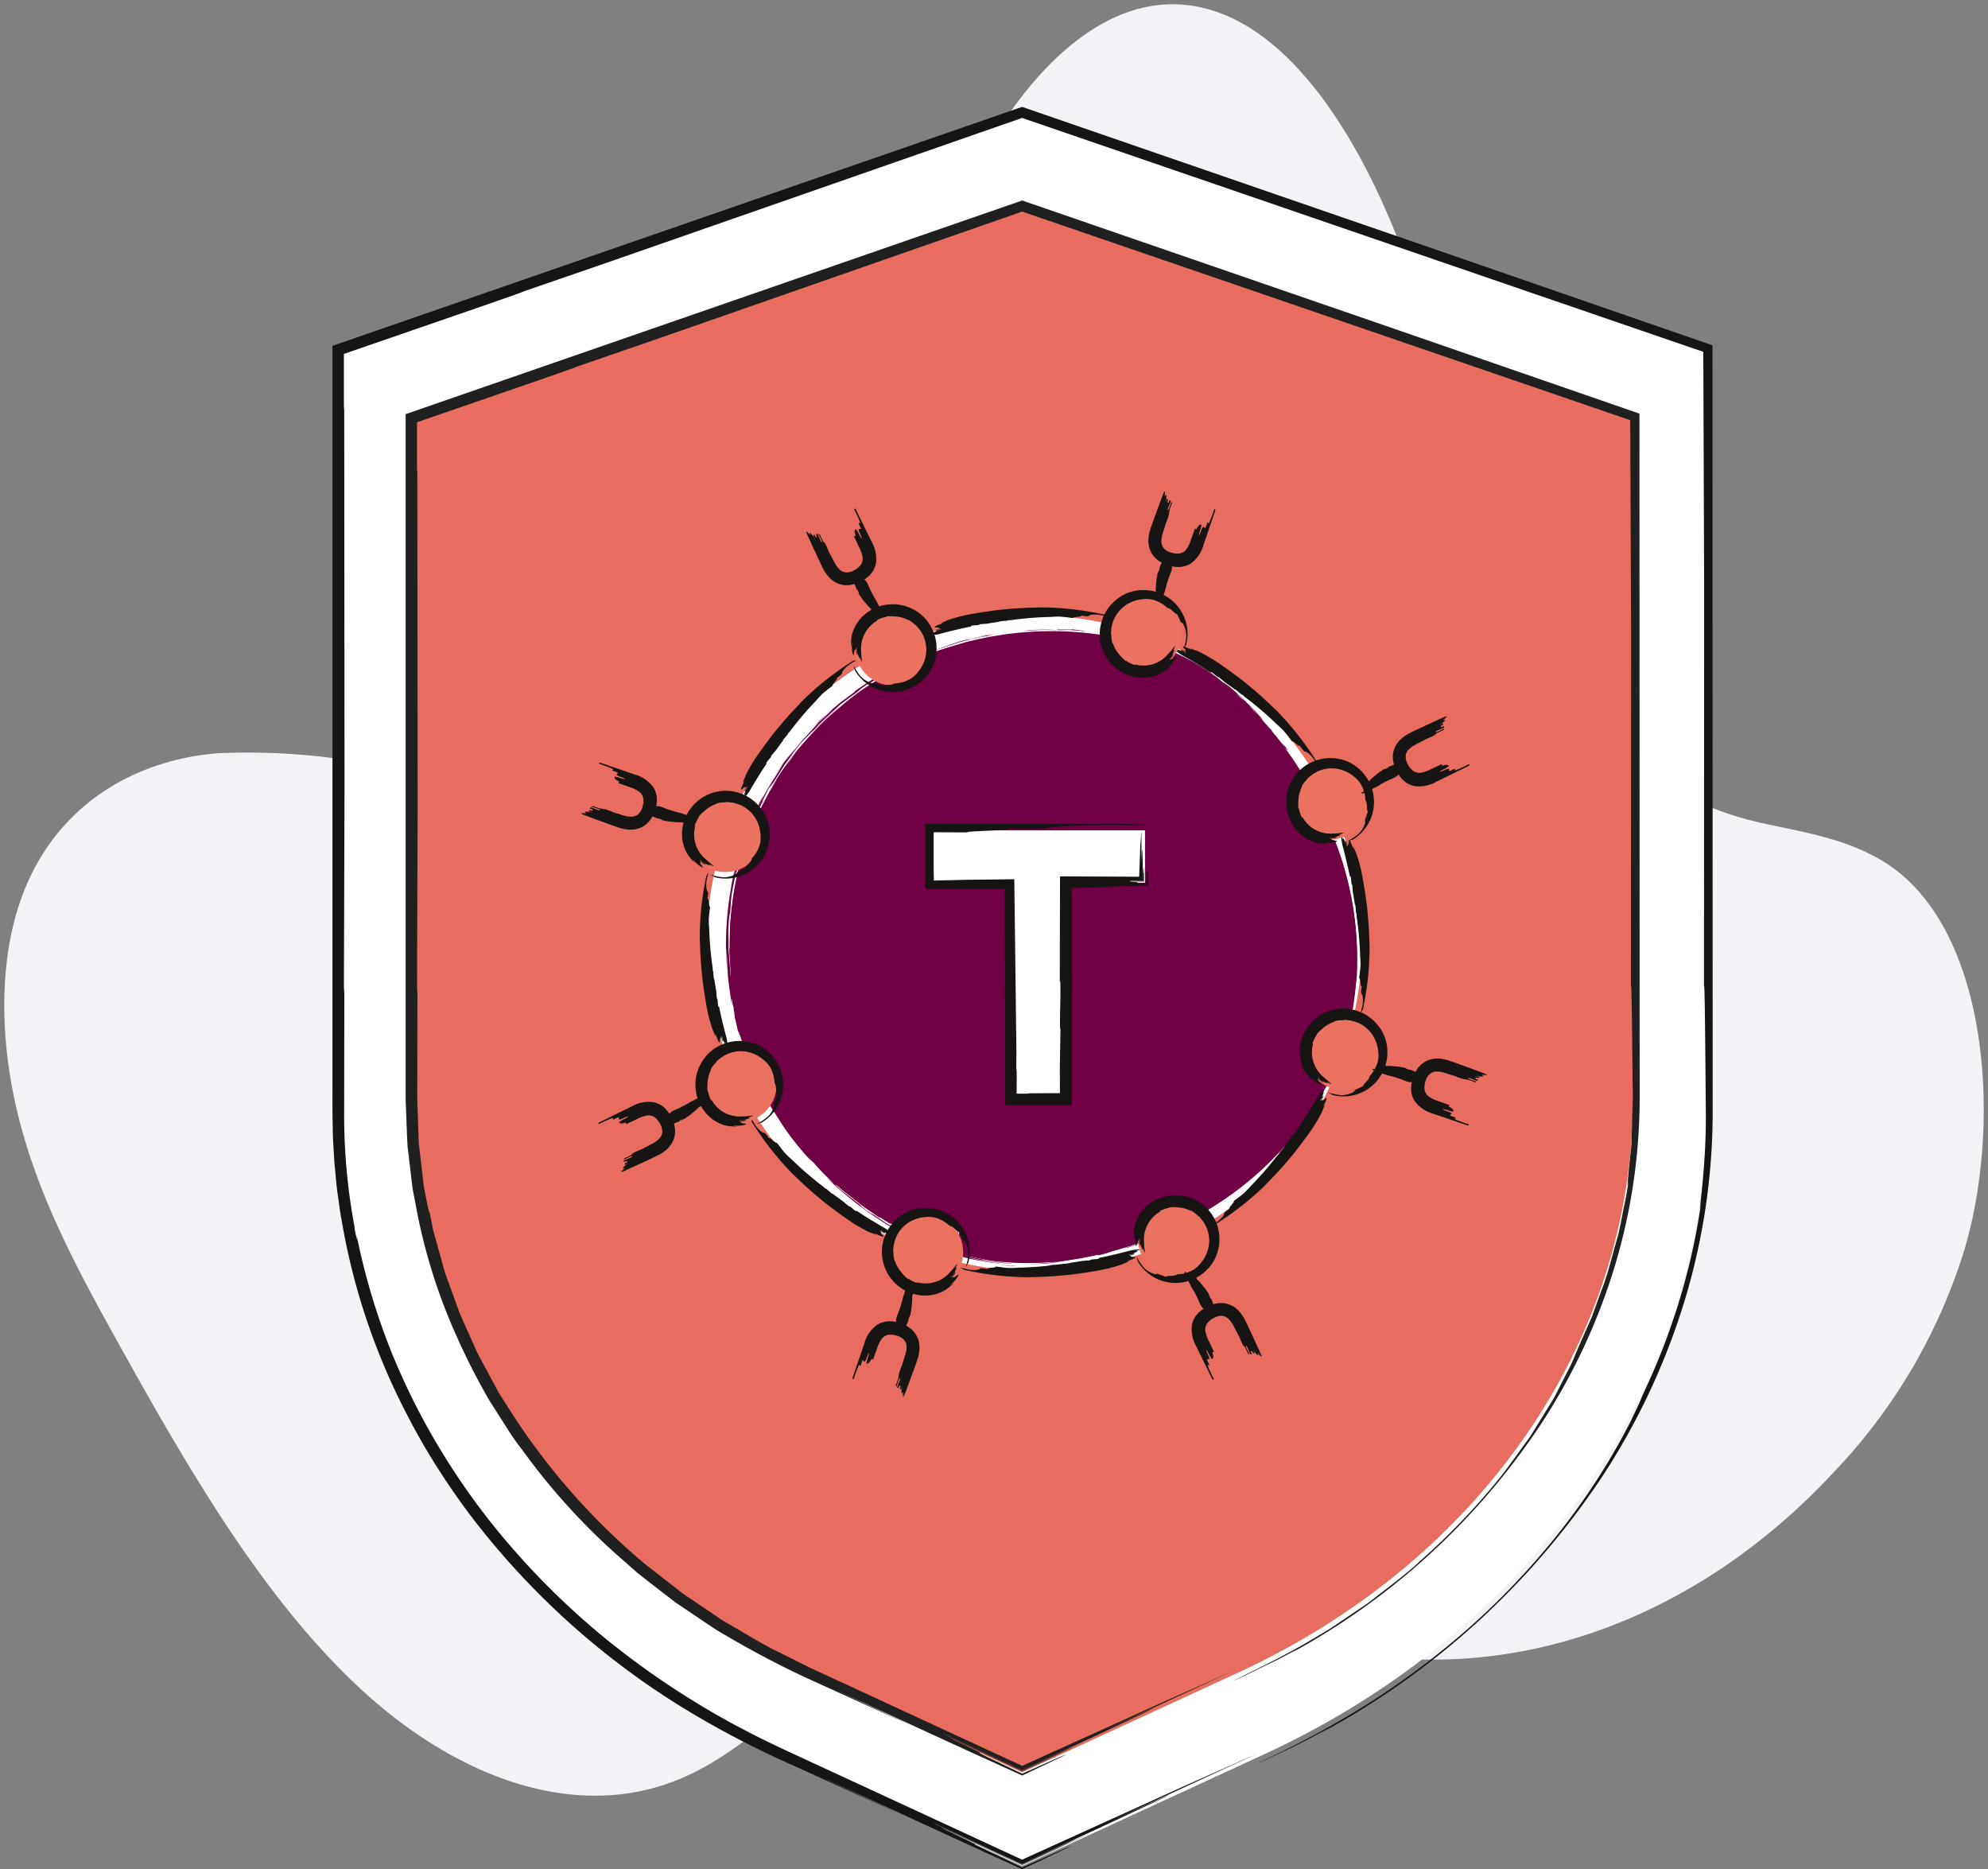 <svg xmlns="http://www.w3.org/2000/svg" width="232.477" height="218.549" viewBox="0 0 232.477 218.549"><rect x="0" y="0" width="232.477" height="218.549" fill="#808080" stroke="none"/><g data-name="Group 5081"><path data-name="Intersection 49" d="M5752.868 3460.167c-11.28-10.6-19.941-25.616-28.231-40.551-4.283-7.717-8.578-15.622-11.072-24.648s-2.986-19.475.282-27.749c4.233-10.712 13.708-15.438 22.673-16.132a77.052 77.052 0 0 1 14.393.692 88.954 88.954 0 0 0 12.591.79c18.3-.6 35.893-13.4 46.277-33.666 5.684-11.092 9.233-24.076 14.875-35.209s14.342-20.733 24.375-20.155c12.773.737 22.364 17.233 27.638 33.449 5.705 17.539 9.848 34.589 17.977 46.571 5.269 7.766 12.21 13.4 22.34 15.666 4.82 1.077 9.764 1.763 14.263 4.493 12.372 7.511 13.939 30.422 9.55 45.3a65.54 65.54 0 0 1-15.143 25.948c-14.052 15.218-32.347 23.166-50.582 21.974-20.172-1.319-41.274-13.183-59.855-3.255-8.409 4.493-15.361 13.132-23.944 17.013a25.593 25.593 0 0 1-10.641 2.272c-9.657.003-19.56-5.093-27.766-12.803z" transform="translate(-5711.044 -3263.014)" fill="#f3f2f7"/><path data-name="Intersection 49 - Outline" d="M5780.635 3473.473v-1a25.143 25.143 0 0 0 10.433-2.227c4.514-2.041 8.67-5.5 12.689-8.842a69.833 69.833 0 0 1 11.225-8.156 35.134 35.134 0 0 1 16.973-3.987c7.606 0 15.55 1.852 23.232 3.642 6.564 1.53 13.353 3.112 19.919 3.542 1.178.077 2.375.116 3.558.116a56.205 56.205 0 0 0 12.567-1.44 60.748 60.748 0 0 0 12.178-4.227 67.35 67.35 0 0 0 11.461-6.876 75.292 75.292 0 0 0 10.417-9.387 64.979 64.979 0 0 0 15.031-25.75 59.615 59.615 0 0 0 1.5-25.194 37.759 37.759 0 0 0-3.68-11.58 19.955 19.955 0 0 0-7.146-7.961c-3.691-2.24-7.781-3.1-11.737-3.925-.779-.163-1.585-.332-2.375-.508a34.829 34.829 0 0 1-13.178-5.853 39.549 39.549 0 0 1-9.467-10.02c-6.523-9.615-10.5-22.5-14.718-36.138a742.257 742.257 0 0 0-3.32-10.559c-2.032-6.247-5.578-15.2-10.932-22.386a32.846 32.846 0 0 0-7.547-7.549 17.113 17.113 0 0 0-8.712-3.17 14.477 14.477 0 0 0-.833-.024c-4.393 0-8.762 1.986-12.987 5.9a50.072 50.072 0 0 0-10.079 14 184.917 184.917 0 0 0-7.332 17.391 181.522 181.522 0 0 1-7.545 17.821 68.873 68.873 0 0 1-20.319 24.385 52.062 52.062 0 0 1-12.738 6.86 43.974 43.974 0 0 1-13.647 2.694 48.1 48.1 0 0 1-1.534.024 102.228 102.228 0 0 1-11.129-.817 100.964 100.964 0 0 0-11-.812c-1.146 0-2.257.041-3.3.122a27.589 27.589 0 0 0-12.878 4.229 24.017 24.017 0 0 0-9.369 11.587 35.911 35.911 0 0 0-2.267 13.406 54.619 54.619 0 0 0 2 14.026 79.162 79.162 0 0 0 4.836 12.735c1.889 4 4.006 7.867 6.191 11.8 3.986 7.181 8.271 14.784 12.974 21.868a104.53 104.53 0 0 0 15.163 18.562 52.137 52.137 0 0 0 13.211 9.207 33.146 33.146 0 0 0 14.212 3.463v1a34.129 34.129 0 0 1-14.643-3.56 53.125 53.125 0 0 1-13.466-9.381 105.476 105.476 0 0 1-15.311-18.737c-4.723-7.114-9.02-14.737-13.015-21.936-2.194-3.952-4.32-7.834-6.222-11.863a80.136 80.136 0 0 1-4.9-12.9 55.621 55.621 0 0 1-2.038-14.287 36.9 36.9 0 0 1 2.337-13.779 26.081 26.081 0 0 1 4.147-7.078 24.78 24.78 0 0 1 5.607-4.981 28.589 28.589 0 0 1 13.345-4.388 44.03 44.03 0 0 1 3.38-.125 101.723 101.723 0 0 1 11.106.818 101.452 101.452 0 0 0 11.019.811c.509 0 1.014-.008 1.5-.024a42.975 42.975 0 0 0 13.337-2.634 51.071 51.071 0 0 0 12.494-6.729 67.878 67.878 0 0 0 20.018-24.032 180.783 180.783 0 0 0 7.5-17.722 185.635 185.635 0 0 1 7.374-17.486 51.061 51.061 0 0 1 10.291-14.285c4.416-4.093 9.015-6.168 13.667-6.168.3 0 .6.009.891.026a18.1 18.1 0 0 1 9.219 3.344 33.827 33.827 0 0 1 7.784 7.777c5.436 7.292 9.026 16.355 11.082 22.674 1.157 3.558 2.259 7.125 3.325 10.573 4.191 13.566 8.151 26.38 14.59 35.872a38.566 38.566 0 0 0 9.228 9.773 33.848 33.848 0 0 0 12.808 5.685c.784.175 1.586.343 2.363.506 4.038.845 8.213 1.719 12.05 4.048a20.939 20.939 0 0 1 7.512 8.348 38.738 38.738 0 0 1 3.783 11.886 60.654 60.654 0 0 1-1.524 25.637 65.964 65.964 0 0 1-15.255 26.146 76.309 76.309 0 0 1-10.556 9.512 68.355 68.355 0 0 1-11.632 6.978 61.744 61.744 0 0 1-12.378 4.3 57.211 57.211 0 0 1-12.792 1.465c-1.2 0-2.423-.04-3.624-.118-6.648-.435-13.477-2.026-20.081-3.566-7.627-1.778-15.514-3.616-23.005-3.616a34.159 34.159 0 0 0-16.5 3.869 69.076 69.076 0 0 0-11.057 8.043c-4.071 3.386-8.28 6.888-12.917 8.984a26.138 26.138 0 0 1-10.842 2.328z" transform="translate(-5711.044 -3263.014)" fill="transparent"/></g><g data-name="Group 3775"><g data-name="Group 3633"><g data-name="Group 3630"><path data-name="Path 10159" d="m-723.314 1302.314-28.336 13.074-28.337-13.074c-31.758-14.654-51.646-43.547-51.646-75.034v-89.171l79.983-27.679 79.982 27.679v89.171c0 31.487-19.887 60.38-51.646 75.034z" transform="translate(871.173 -1097.211)" fill="#fff"/></g><g data-name="Group 3632"><g data-name="Group 3631"><path data-name="Path 10160" d="M-829.924 1241.175c-.022-.03.065.44.074.542a8.612 8.612 0 0 1-.352-1.675 71.547 71.547 0 0 1-1.191-13.508l.021-13.71-.048-.7.07-23.5-.034-44.261c-.018.382-.034.563-.04-.9v-5.381l16.071-5.547 3.649-1.272c.939-.335 1.176-.436 1.325-.5l10.164-3.505 48.1-16.768 78.3 26.882 1.361.463c.034 9.382.069 18.749.1 27.786l-.019 46.483c.085-1.069.149 6.892.212 14.273.112 7.393-1.15 14.132-.525 10.782a75.044 75.044 0 0 1-1.423 7.441c-.33 1.274-.646 2.555-1.035 3.782-.35 1.239-.767 2.423-1.151 3.547-1.558 4.493-3.238 7.778-3.35 8.12-.186.511-.558 1.28-1.15 2.512-.286.621-.677 1.331-1.133 2.179s-1.011 1.815-1.675 2.925a80.354 80.354 0 0 1-5.745 8.276 88.5 88.5 0 0 1-10.673 11.24 93.716 93.716 0 0 1-13.21 9.683 113.715 113.715 0 0 1-10.291 5.5c-2.426 1.143.433-.124 3.274-1.5 2.825-1.4 5.558-2.977 3.222-1.62a91.542 91.542 0 0 0 32.957-30.211 80.22 80.22 0 0 0 9.441-20.288 76.158 76.158 0 0 0 3.272-22.089l-.024-89.581-33.514-11.594-47.219-16.283-80.646 27.94v87.121c-.007 1.573 0 3.083.038 4.532 0 .722.041 1.424.085 2.107s.072 1.347.124 1.989c.14 1.281.21 2.489.386 3.6l.269 1.937.338 1.92a77.268 77.268 0 0 0 5.4 17.463 85.829 85.829 0 0 0 4.34 8.4 85.724 85.724 0 0 0 5.276 7.836 91.388 91.388 0 0 0 25.56 22.841 110.016 110.016 0 0 0 12.157 6.284l12.48 5.681-10.493-4.934 20.143 9.269 4.549 2.074 4.868-2.294c.851-.409 1.042-.514.772-.407s-1 .426-2 .866l-3.641 1.619-3.556-1.7c-4.954-2.342 1.806.692-5.963-2.949l9.519 4.4 4.474-2.063c.11-.06-.358.151-1.185.529l-3.289 1.516-7.165-3.3c-1.942-.9-2.964-1.381-1.689-.821l8.854 4.086 8.121-3.757c-.415.176-1.514.673-2.986 1.345l-5.135 2.356-7.284-3.375c-2.013-.936-3.306-1.543-3.047-1.444l10.331 4.8 4.165-1.917c1.152-.535 1.961-.919 2.195-1.045.085-.047-.808.361-2.084.946l-4.276 1.967-1.663-.768 1.663.763 10.313-4.789 5.984-2.808c2.186-1.045.438-.282-7.2 3.195l19.062-8.767-.045.019-10.574 4.857 9.884-4.556-1.74.766-7.507 3.443 6.565-3.026-5.622 2.511-19.124 8.682-.013-.006-25.382-11.74c-2.138-.986-4.255-1.964-6.327-3.029-1.031-.543-2.076-1.063-3.083-1.651a71.626 71.626 0 0 1-3.023-1.759 95.884 95.884 0 0 1-11.4-8.086 89.834 89.834 0 0 1-10.016-9.728 81.892 81.892 0 0 1-8.321-11.192 79.338 79.338 0 0 1-6.29-12.425 78.146 78.146 0 0 1-3.957-13.347z" transform="translate(871.638 -1096.7)" fill="#171414"/></g></g></g><g data-name="Group 3637"><g data-name="Group 3634"><path data-name="Path 10161" d="m-720.391 1300.383-25.309 11.677-25.307-11.677c-28.365-13.087-46.126-38.893-46.126-67.014v-79.64l71.433-24.72 71.433 24.72v79.64c.001 28.121-17.76 53.931-46.124 67.014z" transform="translate(865.222 -1104.836)" fill="#e86d5e"/></g><g data-name="Group 3636"><g data-name="Group 3635"><path data-name="Path 10162" d="M-815.528 1245.694c-.041-.054.273 1.685-.274-1.006q-.157-.8-.311-1.571l-.185-1.556-.354-3.028a13.949 13.949 0 0 1-.093-1.488l-.052-1.476c-.031-.981-.077-1.951-.094-2.929.007-3.939.013-7.876.022-12.244l-.048-.629.07-20.989-.035-39.529c-.018.341-.033.5-.04-.8v-4.753l14.307-4.937 3.259-1.137c.838-.3 1.049-.392 1.182-.449l9.078-3.129 42.939-14.981 69.911 23.98 1.2.407c.035 8.369.069 16.725.1 24.785l-.019 41.513c.085-.954.149 6.155.212 12.747-.021 1.647-.089 3.261-.123 4.711-.016.361-.008.715-.041 1.053l-.1.973-.173 1.674c-.2 1.956-.249 2.721-.028 1.219a30.241 30.241 0 0 1-.548 3.236c-.234 1.114-.422 2.275-.707 3.414-.659 2.256-1.184 4.566-1.981 6.538l-1.009 2.8c-.343.842-.7 1.582-.972 2.22a94.35 94.35 0 0 0-.982 2.251 19.872 19.872 0 0 1-1.038 2.237l-.995 1.958c-.2.379-.393.806-.657 1.231l-.846 1.377-.974 1.579-.538.868-.283.454-.324.447c-.882 1.2-1.847 2.576-2.982 4.07a79.722 79.722 0 0 1-9.555 10.028c-1.575 1.5-3.575 2.948-5.557 4.505-.488.4-1.024.74-1.548 1.1l-1.574 1.06c-1.051.694-2.058 1.431-3.115 2-4.1 2.519-7.842 4.2-9.189 4.93-1.083.512-.986.481-.3.179s1.946-.939 3.211-1.553c2.563-1.176 4.96-2.671 2.9-1.412a81.962 81.962 0 0 0 29.439-27.022 71.646 71.646 0 0 0 8.452-18.128 68.319 68.319 0 0 0 2.946-19.748l-.024-80.057-29.989-10.374-42.195-14.546-72.1 24.982v79.918c.011.674.047 1.339.069 1.984.055 1.289.086 2.514.155 3.664q.2 1.716.377 3.215.1.87.207 1.736c.095.574.221 1.141.33 1.712a66.161 66.161 0 0 0 4.832 15.6 77.177 77.177 0 0 0 3.846 7.53l2.278 3.57a20.517 20.517 0 0 0 1.21 1.729l1.254 1.688a75.919 75.919 0 0 0 11.113 11.866l1.45 1.283c.5.4 1.006.784 1.5 1.173l2.94 2.27 2.96 1.995c.967.646 1.9 1.3 2.87 1.83a106.984 106.984 0 0 0 10.858 5.626l11.149 5.066-9.367-4.414c7.542 3.484 15.08 6.967 17.99 8.275l4.078 1.857 4.362-2.06c.759-.367.929-.463.687-.368s-.9.377-1.788.769l-3.261 1.443-3.179-1.527c-4.422-2.1 1.619.605-5.317-2.651l8.5 3.924 3.993-1.84c.1-.055-.321.133-1.059.472l-2.934 1.351-6.394-2.948c-1.733-.8-2.645-1.234-1.506-.737l7.9 3.646 7.246-3.355c-.37.156-1.353.6-2.667 1.2l-4.579 2.1-6.5-3.011c-1.8-.835-2.951-1.379-2.719-1.292l9.215 4.287 3.711-1.708c1.029-.478 1.752-.821 1.96-.937.075-.042-.722.322-1.863.844l-3.809 1.752-1.472-.68 1.472.676 9.2-4.276 5.343-2.513c1.951-.935.388-.258-6.432 2.842l17.025-7.828-.04.017-9.444 4.335 8.827-4.068-1.555.681-6.705 3.073 5.863-2.7-5.024 2.236-17.055 7.727-.012-.005-22.635-10.473c-.947-.446-1.915-.866-2.844-1.334l-2.789-1.4c-1.888-.881-3.649-2-5.451-3.035l-1.345-.79-1.292-.875-2.584-1.749c-.881-.556-1.665-1.245-2.5-1.869l-2.463-1.914a78.332 78.332 0 0 1-16.335-18.683l-.836-1.312c-.271-.442-.5-.909-.75-1.363l-1.478-2.737c-.121-.229-.252-.454-.365-.687l-.318-.709-.636-1.419c-.413-.95-.875-1.88-1.247-2.846l-1.058-2.921-.529-1.46c-.153-.494-.281-1-.423-1.493l-.834-2.99a14.588 14.588 0 0 1-.343-1.512z" transform="translate(865.686 -1104.325)" fill="#202020"/></g></g></g><g data-name="Group 3774"><g data-name="Group 3766"><g data-name="Group 3638"><path data-name="Path 10163" d="M-684.087 1261.1a38.689 38.689 0 0 1-5.908 11.253 38.571 38.571 0 0 1-42.955 12.147 38.309 38.309 0 0 1-23.38-48.872 38.308 38.308 0 0 1 48.863-23.4 38.309 38.309 0 0 1 23.38 48.872z" transform="translate(841.166 -1138.092)" fill="#fff"/></g><g data-name="Group 3765"><g data-name="Group 3640"><g data-name="Group 3639"><path data-name="Path 10164" d="M-669.168 1200c.028.011.062 0 .065.035 0 .091-.12.125-.123.217l.043.022c-.042.057-.091.114-.136.175q-.057.191-.1.384c.018 0 .034.007.035.021a.861.861 0 0 1-.079.194v.036a.07.07 0 0 0 .031.024.854.854 0 0 1-.043.087c-.041.395-.067.8-.106 1.237a1.3 1.3 0 0 1 .014.287 2.378 2.378 0 0 1-.157.386c.167.039.143.354.325.354-.031.077-.078.193-.035.215a.459.459 0 0 1 .272.42c-.01.089-.111.193-.094.232.028.061.133-.071.161-.01.265-.588.414-1.192.633-1.8a12.654 12.654 0 0 1 .631-1.992l.009-.033a1.8 1.8 0 0 0 .15-.623c-.011-.09-.029-.183-.045-.276a1.322 1.322 0 0 1-.114.07c.031-.077.063-.154.045-.194-.009-.192-.123-.126-.255-.1-.064.029-.115-.06-.189 0l.052-.129c-.044-.022-.035.169-.1.107.035-.044.028-.11.049-.161-.068 0-.088.173-.146.143 0-.033.135-.117.063-.154-.014-.008-.035.044-.046.07.034-.169-.006-.284-.141-.166.021-.05.078-.11.087-.168-.012.026-.044.067-.054.091l.036-.09h-.037a.226.226 0 0 0-.042.063l.024-.06a.564.564 0 0 0-.089.027c-.074.055-.17.1-.186.138a9.01 9.01 0 0 0-.408.921z" transform="translate(804.724 -1133.522)" fill="#171414"/></g></g><g data-name="Group 3642"><g data-name="Group 3641"><path data-name="Path 10165" d="M-668.884 1189.2c-.1.368-.249.8-.357 1.151a3.02 3.02 0 0 0-.155 1.025 1.179 1.179 0 0 0 .323.778 1.806 1.806 0 0 0 .807.459 2.243 2.243 0 0 0 1.061.093 1.222 1.222 0 0 0 .729-.483 3.84 3.84 0 0 0 .524-1.075l.485-1.368c.063.023.1.206.189.068.307-.563.433-.518.559-.473.063.022-.16.447-.044.321-.159.448-.394 1.206-.172.779.117-.127.267-.746.414-.861s.136.216.284.1l.213-.6c.116-.126.136.217.189.068a14.484 14.484 0 0 0 .617-1.63c.063.022.179-.1.1.205l-1.351 3.961a3.99 3.99 0 0 1-1.434 2.129 2.646 2.646 0 0 1-1.408.453 3.8 3.8 0 0 1-1.324-.206 3.948 3.948 0 0 1-1.18-.6 2.794 2.794 0 0 1-.905-1.184 3.048 3.048 0 0 1-.182-1.419 5.39 5.39 0 0 1 .284-1.229q.707-1.98 1.44-3.93c.245-.585.211-.092.146.389.022-.16.116-.127.138-.287.094.034.146.389-.036 1l.16-.448c.085-.138.095.034.157.056-.053.15-.106.3-.075.31l.126.045.213-.6c-.053.149-.106.3-.075.31l.126.045c-.075.309-.3.735-.373 1.045l.094.034c.138-.288.266-.747.373-1.045-.022.161.01.172.073.195a10.059 10.059 0 0 0-.448 1.354l.159-.448a5.947 5.947 0 0 1-.464 1.513z" transform="translate(805.21 -1128.006)" fill="#171414"/></g></g><g data-name="Group 3688"><g data-name="Group 3643"><path data-name="Path 10166" d="M-686.255 1260.856c-.222.63-.587 2.355.069 3.286.734 1.041 2.5 1.29 2.164 1.943a37.456 37.456 0 0 1-14.386 14.962c-.506.3-1-.86-1.921-1.3a4.593 4.593 0 0 0-3.368-.1 4.265 4.265 0 0 0-2.045 2.645c-.177.97.577 2.043-.012 2.26-7.742 2.842-15.839 3.331-22.012 1.154-1.21-.427 3.916-2.184-1.951-4.839-3.008-1.361-4.288 2.061-5.563 1.288-15.223-9.227-22.574-27.626-16.643-44.448 5.973-16.939 23.439-26.677 41.211-24.128.652.093.432 1.3.933 2.4a4.293 4.293 0 0 0 2.325 2.135c4.871.967 4.162-2.742 4.452-2.64 5.931 2.091 11.95 7.623 16.257 14.812.1.161-1.872 1.463-1.777 1.626.574.986-.187 2.119.318 3.161a6.2 6.2 0 0 0 3.1 2.33c.9.2 1.3-.363 1.488.108.085.219.368-.006.45.215a37.16 37.16 0 0 1 1.852 20.759c-.135.624-1.283-.281-2.422 0a4.633 4.633 0 0 0-2.519 2.371z" transform="translate(839.3 -1139.379)" fill="#700043"/></g><g data-name="Group 3687"><g data-name="Group 3644"><path data-name="Path 10167" d="M-754.459 1271.361c-.074-.6-.018-1.556-.016-2.357a5.989 5.989 0 0 1 .1-1.416c-.064-.056-.064-.054.087-1.845a5.184 5.184 0 0 0 .135-.891c.051-.525.22-1.165.308-1.668-.092.413-.232.9-.336 1.578l-.321 2.707c-.039.529-.008 1.2-.034 1.946a21.915 21.915 0 0 0 .007 2.36l.145 2.332c.1.719.219 1.357.319 1.844-.082-.715-.214-1.414-.246-2.166s-.077-1.543-.148-2.424z" transform="translate(839.545 -1159.905)" fill="#fefefe"/></g><g data-name="Group 3645"><path data-name="Path 10168" d="m-752.687 1260.951.035-.309-.345 1.789a14.253 14.253 0 0 0-.284 1.8c.021-.183.029-.478.087-.811s.137-.708.206-1.064c.141-.716.273-1.356.301-1.405z" transform="translate(839.016 -1158.861)" fill="#fefefe"/></g><g data-name="Group 3646"><path data-name="Path 10169" d="M-745.523 1239.115c-.133.3.888-1.243.906-1.186-.03 0 .051-.154.2-.406s.426-.567.712-.936c.588-.726 1.253-1.656 1.824-2.219l.378-.524a32.673 32.673 0 0 0-5.13 7.115c.174-.314.324-.641.518-.943z" transform="translate(836.286 -1147.863)" fill="#700043"/></g><g data-name="Group 3647"><path data-name="Path 10170" d="m-742.155 1238.051.6-.861c-.523.702-1.756 2.31-.6.861z" transform="translate(834.646 -1149.236)" fill="#fefefe"/></g><g data-name="Group 3648"><path data-name="Path 10171" d="M-744.744 1241.335c-1.411 2.2.874-1.308-.526.917.463-.752 1.009-1.613.526-.917z" transform="translate(835.728 -1150.832)" fill="#fefefe"/></g><g data-name="Group 3649"><path data-name="Path 10172" d="m-734.679 1227.9-2.039 1.871a11.873 11.873 0 0 0-.96.994l-.933 1.021 1.578-1.656z" transform="translate(832.995 -1145.421)" fill="#700043"/></g><g data-name="Group 3650"><path data-name="Path 10173" d="M-733.57 1224.94c-.57.439-1.4 1.211-.664.488.364-.334.738-.582 1.071-.839l.957-.736c.311-.237.61-.484.94-.716.341-.216.7-.438 1.094-.673-.481.333-1 .615-1.447.987.2-.126 3.044-2.033 3.019-1.894 2.063-1.17-1.648.749 1.058-.73-1.311.64-2.336 1.39-3.369 2.014a16.863 16.863 0 0 0-1.453 1.031l-1.437 1.075 1.611-1.178a35.976 35.976 0 0 0-4.562 4.045l.639-.627.762-.687c.541-.476 1.101-1.05 1.781-1.56z" transform="translate(832.232 -1142.521)" fill="#700043"/></g><g data-name="Group 3651"><path data-name="Path 10174" d="M-718.963 1218.451c.835-.418 1.951-.834 2.878-1.25.939-.391 1.754-.625 1.974-.759a12.93 12.93 0 0 0-2.994 1.16l-1.242.5c-.418.153-.657.3-.333.093.251-.111-1.045.617-.283.256z" transform="translate(825.031 -1140.72)" fill="#700043"/></g><g data-name="Group 3652"><path data-name="Path 10175" d="m-708.659 1215.3 1.309-.39-.851.215-.113-.03-2.543.86a17.45 17.45 0 0 0 1.089-.341 6.741 6.741 0 0 1 1.109-.314z" transform="translate(821.604 -1140.093)" fill="#700043"/></g><g data-name="Group 3653"><path data-name="Path 10176" d="M-709.947 1214.273c1.256-.244 1.964-.5 3.422-.708-.5.091-1.069.135-1.621.279l-1.626.39c-.513.131-.99.224-1.36.348l-.794.278.149-.062-1.067.376-1 .358c-.346.129-.68.3-.989.443l.773-.341c.279-.108.579-.2.878-.3l1.734-.569c.523-.191.986-.282 1.268-.367s.392-.126.233-.125z" transform="translate(823.236 -1139.54)" fill="#700043"/></g><g data-name="Group 3654"><path data-name="Path 10177" d="m-710.8 1215.638 1.407-.506z" transform="translate(821.583 -1140.183)" fill="#700043"/></g><g data-name="Group 3655"><path data-name="Path 10178" d="m-699.477 1213.715-2.834.4.7-.081z" transform="translate(818.096 -1139.601)" fill="#700043"/></g><g data-name="Group 3656"><path data-name="Path 10179" d="M-704.974 1214.071c2.276-.388-1.257.133.889-.217a8.7 8.7 0 0 0-1.37.272c-.869.212-1.829.452-1.91.49.555-.116 2.145-.553 2.391-.545z" transform="translate(820.171 -1139.655)" fill="#700043"/></g><g data-name="Group 3657"><path data-name="Path 10180" d="M-694.343 1213.4a19.968 19.968 0 0 1 2.35-.143 19.968 19.968 0 0 0-2.35.143z" transform="translate(814.826 -1139.412)" fill="#700043"/></g><g data-name="Group 3658"><path data-name="Path 10181" d="m-686.868 1213.532.465.005 1.733.187c.214.023.328.214.392.439s.1.467.148.706a4.7 4.7 0 0 0 .432 1.385 5.351 5.351 0 0 0 1.647 1.783c-.158-.13.064-.019.107-.023s-.14-.048-.879-.737c-.258-.187-.695-.773-.643-.665a2.4 2.4 0 0 1-.334-.67c-.042-.131-.065-.229-.136-.507-.087-.286-.146-.613-.214-.951-.074-.315-.143-.757-.512-.8-1.078-.1-2.176-.218-2.88-.264.578.049.716.072 1.14.12a37.897 37.897 0 0 1-1.529-.138l-1.013-.046a9.428 9.428 0 0 0-1.5 0 30.368 30.368 0 0 1 3.576.176z" transform="translate(813.225 -1139.441)" fill="#700043"/></g><g data-name="Group 3659"><path data-name="Path 10182" d="M-689.337 1213.019c-.336-.032-.671-.081-1.008-.1l-1.012-.025a9.668 9.668 0 0 1 1.513.03c.578.058 1.12.113 1.287.1-.117-.044-2.127-.262-1.388-.211-.252.077-2.769-.052-1.723.1a23.4 23.4 0 0 0-3.571.009l-.774.121a26.8 26.8 0 0 1 3.336-.155l1.432.031.866.012c.316.01.658.059 1.042.088z" transform="translate(815.511 -1139.23)" fill="#700043"/></g><g data-name="Group 3660"><path data-name="Path 10183" d="M-677.407 1218.455a1.959 1.959 0 0 0 .409.2c.139.045.309.072.463.11a4.866 4.866 0 0 1-.487-.156 4.478 4.478 0 0 0 3.371-.263 2.247 2.247 0 0 0 .839-1.167 4.767 4.767 0 0 0 .168-.7 1.184 1.184 0 0 1 .093-.33c.1-.025.217.066.321.094a32.459 32.459 0 0 1 3 1.452 30.038 30.038 0 0 1 7.7 6.283c.583.606.318.3-.105-.175s-1.043-1.087-1.091-1.163c.412.275 1.112 1.207 1.688 1.743a9.547 9.547 0 0 0-1.228-1.42c-.751-.8-1.722-1.694-2.274-2.2a8.915 8.915 0 0 0-1.345-.995c-.237-.229-1.293-1.02-1.557-1.222a33.156 33.156 0 0 0-2.412-1.41c-.362-.207-.736-.369-1.111-.549-.188-.089-.377-.181-.579-.255l-.711-.277-.188-.037c-.062 0-.129-.048-.185 0a.9.9 0 0 0-.134.39 5.17 5.17 0 0 1-.155.8c-.162.342.023-.044.1-.565.053-.326.1-.645.259-.652l.1.021-.052-.01c-.027 0-.084-.039-.127.019a2.616 2.616 0 0 0-.207.827 3.014 3.014 0 0 1-.206.649c.022-.042.045-.083.064-.128a1.978 1.978 0 0 1-1.048 1.162 3.744 3.744 0 0 1-1.861.25 7.626 7.626 0 0 1-.932-.134 1.892 1.892 0 0 1-.738-.333 4.651 4.651 0 0 1-.939-.864 7.072 7.072 0 0 0 .724.729c.112.093-.008.061-.441-.316a4.763 4.763 0 0 1-.567-.74 3.318 3.318 0 0 1-.557-1.068c-.129-.39-.191-.805-.307-1.223.129.477.185.969.336 1.419a3.532 3.532 0 0 0 .643 1.164 3.111 3.111 0 0 0 1.266 1.04z" transform="translate(808.797 -1140.065)" fill="#700043"/></g><g data-name="Group 3661"><path data-name="Path 10184" d="M-679.726 1215.874a7.275 7.275 0 0 1-.3-1.149c-.036-.165-.045-.148-.052-.121s-.013.061-.048-.077l-.093-.365a1.378 1.378 0 0 0-.148-.344.644.644 0 0 0-.47-.314l-.381-.042.382.037a.666.666 0 0 1 .44.264 1.25 1.25 0 0 1 .19.421c.073.269.11.525.159.775a3.88 3.88 0 0 0 .489 1.385 2.8 2.8 0 0 1-.168-.47z" transform="translate(809.439 -1139.497)" fill="#700043"/></g><g data-name="Group 3662"><path data-name="Path 10185" d="M-660.306 1220.422c.406.288.817.57 1.214.868a11.191 11.191 0 0 0-1.38-.948c-.417-.242-.57-.315.166.08z" transform="translate(801.068 -1142.241)" fill="#fefefe"/></g><g data-name="Group 3663"><path data-name="Path 10186" d="m-653 1225.984-.648-.459c.365.294.725.594 1.07.91z" transform="translate(798.125 -1144.448)" fill="#fefefe"/></g><g data-name="Group 3664"><path data-name="Path 10187" d="M-647.464 1231.75c.741.838-.057-.237-.944-1.184.79.861 1.126 1.375.944 1.184z" transform="translate(795.974 -1146.517)" fill="#700043"/></g><g data-name="Group 3665"><path data-name="Path 10188" d="M-642.351 1243.085c.981-.779.545-.437.03-.049l-.676.508c-.084.067-.118.09-.074.038a3.893 3.893 0 0 1 .324-.308l-.278.27a.905.905 0 0 0-.253.34c-.009.069-.02.031.114-.129a3.127 3.127 0 0 1 .324-.288z" transform="translate(793.869 -1151.464)" fill="#fefefe"/></g><g data-name="Group 3666"><path data-name="Path 10189" d="M-638.565 1254.288a3.865 3.865 0 0 1-.989-.452 2.423 2.423 0 0 1-.349-.251 5.7 5.7 0 0 0 1.338.703z" transform="translate(792.483 -1155.965)" fill="#700043"/></g><g data-name="Group 3667"><path data-name="Path 10190" d="m-667.2 1217.416-.056-.022-.151-.058a.324.324 0 0 0-.077-.026c-.027.007-.034.041-.041.065-.025.107-.035.215-.054.318.018-.107.028-.216.053-.321.007-.024.015-.058.041-.063a.3.3 0 0 1 .077.026l.151.059z" transform="translate(803.84 -1141.076)" fill="#700043"/></g><g data-name="Group 3668"><path data-name="Path 10191" d="m-666.438 1217.683-.494-.193z" transform="translate(803.576 -1141.151)" fill="#700043"/></g><g data-name="Group 3669"><path data-name="Path 10192" d="M-642.919 1238.465v-.007l-.1-.167z" transform="translate(793.765 -1149.688)" fill="#700043"/></g><g data-name="Group 3670"><path data-name="Path 10193" d="M-748.5 1249.443c-.2.447-.324.8-.443 1.084.146-.357.281-.724.436-1.072z" transform="translate(837.236 -1154.265)" fill="#700043"/></g><g data-name="Group 3671"><path data-name="Path 10194" d="M-749.251 1248.072c.182-.486.332-.855.476-1.181l.511-.9c.179-.31.376-.655.623-1.11l.411-.774c.163-.285.371-.591.589-.948l-.544.869-.475.934-.973 1.914c-.811 1.738.515-1.401-.618 1.196z" transform="translate(837.362 -1151.686)" fill="#700043"/></g><g data-name="Group 3672"><path data-name="Path 10195" d="m-716.62 1218.393.107-.048a5.458 5.458 0 0 1-.107.048z" transform="translate(823.969 -1141.484)" fill="#700043"/></g><g data-name="Group 3673"><path data-name="Path 10196" d="m-672.23 1329.163-.018-.024a3.806 3.806 0 0 1 .9-1.627 3.786 3.786 0 0 0-.882 1.651z" transform="translate(805.758 -1186.306)" fill="#fefefe"/></g><g data-name="Group 3674"><path data-name="Path 10197" d="M-672.951 1327.291a4.1 4.1 0 0 0 .136 1.128 2.762 2.762 0 0 1 .079.516.4.4 0 0 1-.052.212.33.33 0 0 1-.182.115l-.851.282.844-.294a.274.274 0 0 0 .2-.176.7.7 0 0 0 0-.289c-.036-.23-.1-.469-.151-.715a3.119 3.119 0 0 1-.075-.764 2.546 2.546 0 0 1 .173-.757 4.329 4.329 0 0 1 .8-1.284 3.981 3.981 0 0 1 1.185-.953 4.014 4.014 0 0 1 1.5-.276 4.936 4.936 0 0 1 1.5.2 2.959 2.959 0 0 1 1.293.805c.178.175.344.36.517.517a.837.837 0 0 0 .247.169.274.274 0 0 0 .259-.038 42.2 42.2 0 0 0 4.814-3.37l-.449.4a36.539 36.539 0 0 1-4.346 3.007.308.308 0 0 1-.324.025 1.271 1.271 0 0 1-.3-.23c-.2-.192-.39-.407-.6-.6a3.006 3.006 0 0 0-1.564-.758 5.283 5.283 0 0 0-1.676-.045 3.254 3.254 0 0 0-.777.193 2.766 2.766 0 0 0-.644.4 4.576 4.576 0 0 0-1.391 1.833 1.854 1.854 0 0 0-.165.747z" transform="translate(806.404 -1184.177)" fill="#fefefe"/></g><g data-name="Group 3675"><path data-name="Path 10198" d="M-674.771 1332.28a4.888 4.888 0 0 1 .16.666.393.393 0 0 1-.269.5c-1.109.391-2.145.7-3.71 1.161 1.393-.41 2.375-.8 3.675-1.229l.055-.019c.191-.059.221-.278.2-.459-.022-.205-.072-.413-.111-.62z" transform="translate(808.361 -1188.263)" fill="#fefefe"/></g><g data-name="Group 3676"><path data-name="Path 10199" d="M-682.033 1336.887c-.088.021-.183.042-.284.064zm0 0-.284.064c.101-.022.196-.043.284-.064zm-.284.064c-.908.2-1.909.424-2.415.5.296-.114 1.555-.315 2.415-.5zm0 0c-.86.185-2.119.386-2.415.5.506-.076 1.507-.295 2.415-.5z" transform="translate(810.882 -1190.154)" fill="#700043"/></g><g data-name="Group 3677"><path data-name="Path 10200" d="m-684.856 1338.272-.461.072.47-.087z" transform="translate(811.122 -1190.716)" fill="#700043"/></g><g data-name="Group 3678"><path data-name="Path 10201" d="m-684.519 1338.214.021-.037c.324-.047.237-.019-.021.037z" transform="translate(810.794 -1190.673)" fill="#700043"/></g><g data-name="Group 3679"><path data-name="Path 10202" d="M-687.615 1338.4c-.41.07-.895.168-1.148.2a6.82 6.82 0 0 0 .43-.053c-.586.089-1.623.236-1.9.235 1.163-.109 1.177-.147 1.206-.193-.626.077-1.254.138-1.884.175.343-.13 1.63-.093 3.296-.364z" transform="translate(813.419 -1190.777)" fill="#700043"/></g><g data-name="Group 3680"><path data-name="Path 10203" d="M-695.067 1339.169c-.133 0-.256 0-.358-.007.651 0 1.3-.057 1.948-.1.464.027-.771.107-1.59.107zm0 0c.819 0 2.054-.08 1.59-.106-.648.042-1.3.1-1.948.1.102.004.225.006.358.006z" transform="translate(815.27 -1191.047)" fill="#700043"/></g><g data-name="Group 3681"><path data-name="Path 10204" d="M-700.285 1338.841c.453.053 2.345.149 1.2.06.311 0 .677.03 1.065.043a4.817 4.817 0 0 0-.793.007 8.341 8.341 0 0 1-1.472-.11z" transform="translate(817.265 -1190.956)" fill="#700043"/></g><g data-name="Group 3682"><path data-name="Path 10205" d="M-696.442 1339.016z" transform="translate(815.688 -1191.028)" fill="#700043"/></g><g data-name="Group 3683"><path data-name="Path 10206" d="M-669.193 1326.23c-.194.122-.192.113-.114.048.039-.016.075-.035.114-.048zm0 0c-.039.013-.076.032-.114.048-.078.065-.08.074.114-.048z" transform="translate(804.572 -1185.78)" fill="#700043"/></g><g data-name="Group 3684"><path data-name="Path 10207" d="M-707.26 1337.426c-.235-.066-.474-.113-.7-.193.2.069.388.107.568.154z" transform="translate(820.417 -1190.296)" fill="#700043"/></g><g data-name="Group 3685"><path data-name="Path 10208" d="M-686.829 1262.221a6.317 6.317 0 0 0-.317 1.547 3.526 3.526 0 0 0 .214 1.656 2.9 2.9 0 0 0 1.273 1.274l.762.435c.062.036.113.075.165.11a.4.4 0 0 1 .075.07.155.155 0 0 1 .01.191l-.43.821c-.149.3-.332.595-.507.909.052-.018-.119.3-.326.644a5.353 5.353 0 0 0-.463.821 34.739 34.739 0 0 1-3.214 4.185 56.41 56.41 0 0 1-4.208 4.069q.341-.292.666-.6-.323.339-.664.66c-1.4 1.136-3.476 2.473-4.5 3.138a43.479 43.479 0 0 0 5.979-4.471 38.214 38.214 0 0 0 3.6-3.717c.886-1.061 1.382-1.775 1.294-1.656a24.158 24.158 0 0 1-3.043 3.672 39.011 39.011 0 0 1-3.817 3.454 41.647 41.647 0 0 1-4.392 3.039.442.442 0 0 1-.57-.086 5.522 5.522 0 0 1-.443-.426 3.56 3.56 0 0 0-.9-.728 4.256 4.256 0 0 0-1.913-.393 4.192 4.192 0 0 0-1.338.212 1.929 1.929 0 0 0-.507.286c-.078.032-.153.071-.23.11a4.083 4.083 0 0 0-1.437 2.315 3.093 3.093 0 0 0 .139 1.194 3.918 3.918 0 0 1 .126.609.644.644 0 0 1-.057.342.483.483 0 0 1-.272.212c-.54.2-1.045.4-1.615.587l-.526.1c.968-.274 1.491-.5 2.123-.722a.411.411 0 0 0 .285-.257.942.942 0 0 0 0-.422c-.05-.278-.146-.574-.209-.934.053.336.143.634.19.917a.944.944 0 0 1 0 .42.385.385 0 0 1-.28.245c-.8.27-1.357.475-1.953.643-.59.185-1.2.358-2.068.589.1.045 1.942-.46-.886.3-.831.147 1.051-.341-1.5.217-.775.153-1.322.235-1.745.307s-.721.128-1.009.172a19.428 19.428 0 0 1-2.477.282c.618-.035 1.24-.058 1.857-.119a25.949 25.949 0 0 1-3.892.165 19.2 19.2 0 0 0 3.985-.315c-.289.042-.667.077-1.088.1s-.883.066-1.342.073c-.916.041-1.815.006-2.322 0 .207-.006.414-.03.621-.045-1.108-.07-1.751-.031-3.143-.224-1.315-.148.787.18.051.107-.135-.025-.84-.132-1.616-.274-.386-.084-.794-.156-1.155-.241l-.9-.215a9.6 9.6 0 0 0 1.911.484c.879.163 1.891.28 2.707.407a30.37 30.37 0 0 1-2.422-.332c-.765-.092.194.108 1.259.245l1.463.149c.375.023.566.043.366.056a28.469 28.469 0 0 1-5.474-.866l1.177.321c.485.1 1.017.227 1.508.3.98.17 1.769.249 1.535.245a30.864 30.864 0 0 1-3.929-.665 8.56 8.56 0 0 1-.7-.218l-.786-.27a.842.842 0 0 1-.371-.242.4.4 0 0 1-.026-.418 2.142 2.142 0 0 1 .292-.471c.043-.057.01-.029-.069.062a1.412 1.412 0 0 0-.281.439.463.463 0 0 0-.007.321.541.541 0 0 0 .227.249.507.507 0 0 1-.248-.3.6.6 0 0 1 .078-.4 2.153 2.153 0 0 1 .288-.393l.229-.262a1.777 1.777 0 0 0 .526-1.085 1.606 1.606 0 0 0-.643-1.119 6.588 6.588 0 0 0-1.32-.877c-.241-.133-.5-.247-.75-.368a3.938 3.938 0 0 0-.76-.237 2.626 2.626 0 0 0-1.547.16 7.139 7.139 0 0 0-1.418.871 4.329 4.329 0 0 1-.774.471 1.1 1.1 0 0 1-1.018 0c-2.229-1.439-.31-.139-1.336-.767-.282-.209-.62-.444-.985-.693l-.565-.383-.556-.437c-.746-.587-1.511-1.164-2.074-1.625-.312-.3-.932-.785-.647-.48l.682.619.729.563 1.456 1.125c-.157-.086.2.332 1.321 1.036-.171-.154.011-.047.385.2l.684.461.413.281.218.148a1.181 1.181 0 0 0 .284.159.906.906 0 0 0 .4.1 1 1 0 0 0 .4-.038 1.332 1.332 0 0 0 .331-.119 1.769 1.769 0 0 0 .275-.147c.34-.206.6-.414.832-.581.46-.342.791-.519.829-.584l-.011.084a2.57 2.57 0 0 1 1.936-.216l.491.178.513.239a9.233 9.233 0 0 1 .969.546l-.1-.08c-.009 0 .139.089.363.258a2.684 2.684 0 0 1 .748.77 1.038 1.038 0 0 1-.1 1.2 3.865 3.865 0 0 1-.254.335l-.147.173a5.99 5.99 0 0 0-.235.287.81.81 0 0 0-.2.643.691.691 0 0 0 .477.438l.749.242c.2.064.393.134.584.18a4.74 4.74 0 0 1-.482-.135l-.863-.272a.648.648 0 0 1-.5-.542 1.091 1.091 0 0 1 .332-.713l.325-.386c.079-.1.14-.185.185-.254.085-.137.108-.2.074-.153a4.742 4.742 0 0 1-.432.527 1.725 1.725 0 0 0 .547-1.159c-.018-.4-.475-.9-1.061-1.291a8.724 8.724 0 0 0-.966-.568l-.534-.26-.521-.195a2.606 2.606 0 0 0-2.123.337 3.584 3.584 0 0 1 .56-.22 5.055 5.055 0 0 0-1.1.659l-.614.449a2.644 2.644 0 0 1-.848.424 1.453 1.453 0 0 1-.628.026 1.906 1.906 0 0 1-.515-.237l-.671-.447-1.362-.915a42.236 42.236 0 0 1-5-4.16l.934.788c-.511-.51-1.122-1.065-1.677-1.658a50.243 50.243 0 0 0-1.554-1.689c1.179 1.3.547.654.314.437a35.563 35.563 0 0 1-2.653-3.276c-.456-.64-.872-1.34-1.322-2.024-.216-.348-.458-.681-.654-1.042l-.581-1.077s.087.133.03.006l-.815-1.49c-.246-.509-.465-1.032-.7-1.548-.306-.742-.529-1.234-.667-1.675l-.372-1.292c-.2-.559-.659-1.949-.519-1.409l.263.8-.325-.889c-.063-.217-.093-.379-.132-.552-.076-.347-.161-.746-.435-1.786.449 1.6-.04-.521.065-.342-.169-.6-.2-.933-.237-1.072s-.041-.1-.037.01c.006.218.055.709.017.557-.212-1.512-.332-2.364-.429-3.219l-.162-3.25c-.073-.175.11 2.166.081 2.428-.048-.87-.118-1.891-.142-2.048l.094 1.877a37.97 37.97 0 0 1 .561-9.741l-.074.269.443-2.15-.091.788.178-.873c.07-.286.17-.558.248-.819.163-.519.3-.973.367-1.283l-.131.415.408-1.424-.376 1.477c.143-.447.288-.94.441-1.475s.4-1.078.617-1.674.442-1.23.735-1.87l1-1.969a17.131 17.131 0 0 1-1.062 2.2c-.535 1.35-1.115 2.824-1.131 3.025.4-.926 1.054-2.526 1.274-3.1a11.55 11.55 0 0 0-.634 1.447 31.6 31.6 0 0 1 1.953-4.113c.383-.672.808-1.284 1.148-1.845.358-.549.618-1.059.872-1.4-.419.526-.757 1.109-1.14 1.662.313-.5.606-.945.874-1.347.291-.387.574-.716.815-1.016.487-.6.848-1.039 1.063-1.373l-1.035 1.535 1.127-1.513c.405-.515.883-.992 1.327-1.493l.672-.738.332-.362.354-.327 1.318-1.229a12.219 12.219 0 0 0-1.179 1.033 13.631 13.631 0 0 0-1.048 1.061 9.9 9.9 0 0 1 .705-.8c1.3-1.155 1.492-1.313 1.75-1.532.134-.1.265-.248.595-.495l1.682-1.25v-.061c.557-.43 1.652-1.11 2.437-1.624s1.28-.827.715-.4l-.978.587.112-.005 1.018-.657c.342-.215.709-.387 1.062-.582.717-.372 1.417-.779 2.149-1.12-.417.221 1.735-.7 1.179-.4.543-.244 1.083-.5 1.63-.732.774-.245-3 1.342-3.13 1.495.061-.018.839-.329 1.213-.5-.988.415-1.693.79-2.413 1.135a17.09 17.09 0 0 0-2.348 1.252l-.87.611.011-.089c-.369.243-.71.474-.985.673-.261.219-.463.4-.58.5-.432.3-.866.616-1.312.952-.222.17-.453.336-.676.523l-.659.609-1.431 1.329c-.5.479-.974 1.047-1.525 1.619 1.766-1.967-1.2 1.2-.906.855-.446.574-1.193 1.592-1.931 2.579-.65 1.049-1.287 2.071-1.657 2.572-.484.7.914-1.53-.184.172-.6 1.175-.98 1.995-.561 1.255a36.087 36.087 0 0 0-3.292 8.976l.109-.758a71.958 71.958 0 0 0-.57 2.8c-.111.861-.144 1.613-.185 2.138-.05.272-.053.429-.046.118a16.141 16.141 0 0 0-.155 3.109c.02.511-.031 1.074.053 1.768.058.695.12 1.522.185 2.567.062-.245-.1-2.115-.157-3.437l.068.345.059-2.768a12.423 12.423 0 0 1 .114-1.395l.149-1.379a23.229 23.229 0 0 1 .439-2.621l.236-1.213c.07-.393.205-.754.3-1.109a11.348 11.348 0 0 0-.3 1.312 6.208 6.208 0 0 1 .219-.776l.171-.552c.092-.312.145-.527.2-.738s.1-.417.191-.71a7.568 7.568 0 0 1 .448-1.216c.635-1.639-.513 1.165-.045-.074.486-1.146 0 .339.784-1.583a36.063 36.063 0 0 0-2.787 11.886 36.392 36.392 0 0 0 1.43 12.4c.058.144-.073-.265-.157-.683.075.344.294.969.583 1.811.141.422.3.9.475 1.418s.439 1.057.679 1.642a37.619 37.619 0 0 0 4.264 7.566l1.372 1.809c.479.572.982 1.1 1.451 1.634l.7.774c.232.25.486.466.719.691l1.336 1.252a13.411 13.411 0 0 0 1.2 1l.973.753a6.344 6.344 0 0 0 1 .7c.323.248-.795-.457.649.5.139.075.518.306.195.057l1.364.942.357.243a.733.733 0 0 0 .347.094 1.56 1.56 0 0 0 .753-.3 14.709 14.709 0 0 1 1.558-1.035 3.091 3.091 0 0 1 1.935-.325 6.044 6.044 0 0 1 1.858.732 5.6 5.6 0 0 1 1.616 1.216 1.752 1.752 0 0 1 .428.964 1.641 1.641 0 0 1-.282 1.013 6.027 6.027 0 0 1-.6.758.67.67 0 0 0-.19.322c.011.142.182.157.288.2l.386.129a1.733 1.733 0 0 1 .47.108 4.486 4.486 0 0 0 .571.12 19.274 19.274 0 0 0 3.259.664c1.2.128 2.393.2 3.24.217l-.547-.042a34.2 34.2 0 0 0 5.31-.271c.154-.032-.563.05-.988.094a8.146 8.146 0 0 1 1.531-.128l1.164-.22 1.155-.263a37.38 37.38 0 0 0 6.056-1.666.236.236 0 0 0 .173-.145.573.573 0 0 0 .008-.244c-.032-.216-.1-.449-.147-.689a3.47 3.47 0 0 1-.09-.757 2.438 2.438 0 0 1 .147-.77 4.319 4.319 0 0 1 .779-1.314 4.331 4.331 0 0 1 1.18-1 3.73 3.73 0 0 1 1.537-.328 4.978 4.978 0 0 1 1.549.183 3.166 3.166 0 0 1 .742.317 3.581 3.581 0 0 1 .622.5c.185.18.355.369.525.522a.717.717 0 0 0 .21.148.2.2 0 0 0 .2-.027 46.415 46.415 0 0 0 4.518-3.1c.9-.8 1.667-1.476 3.106-2.886-.242.225-.473.459-.723.674 1.429-1.466.118-.049 1.326-1.3.77-.895.2-.3-.92.837-.737.679-.3.239.2-.276a36.929 36.929 0 0 0 3.711-4.255 38.933 38.933 0 0 0 1.536-2.24l.685-1.138.605-1.1a.1.1 0 0 0 .008-.11c-.026-.037-.028-.039-.149-.127-.2-.137-.458-.271-.7-.417a3.342 3.342 0 0 1-1.332-1.246 3.431 3.431 0 0 1-.262-1.745 6.355 6.355 0 0 1 .311-1.602z" transform="translate(839.611 -1140.836)" fill="#700043"/></g><g data-name="Group 3686"><path data-name="Path 10209" d="M-646.488 1259.052c.04-.165.03-.087 0 .1l-.112.655c.007.028-.021.038-.028.044s0 .049.074.014a.141.141 0 0 0 .013-.031l.2-.923c.074-.349.123-.714.188-1.086.114-.746.215-1.536.268-2.358a33.6 33.6 0 0 0-.024-5.2 42.542 42.542 0 0 0-2.165-10.165l-.153-.478c-.009-.037-.021-.084-.062-.092a.3.3 0 0 0-.054-.006h-.041l-.061-.015a.431.431 0 0 1-.242-.2l-.036-.075-.008-.022.041-.041c.009-.011.012-.023 0 0s0 .014-.012.053a1.289 1.289 0 0 0-.288.05 2.176 2.176 0 0 1-.89.029 3.388 3.388 0 0 1-.987-.375c-.032 0-.042.005.021.052a7.22 7.22 0 0 1-1.238-.83 5.354 5.354 0 0 1-1.176-1.262 2.917 2.917 0 0 1-.2-1.758 5.62 5.62 0 0 0 .048-.725 1.671 1.671 0 0 0-.031-.312.928.928 0 0 0-.033-.141l-.024-.071a.859.859 0 0 0-.048-.117l-.049-.162a.219.219 0 0 1 .012-.229.913.913 0 0 1 .124-.173l.17-.185c.012-.02-.018 0-.128.094a1.092 1.092 0 0 0-.189.212.371.371 0 0 0-.068.178c.012.068.04.143.063.224-.024-.112-.1-.23-.033-.339a1.036 1.036 0 0 1 .226-.284l.225-.2.185-.151.7-.548.255-.2c.031-.036.129-.083.073-.137l-.3-.522q-.37-.643-.724-1.176c-.236-.357-.447-.693-.677-.983.718 1.052-.782-1 .089.249a61.444 61.444 0 0 1-1.461-2.1 14.689 14.689 0 0 0-1.28-1.7c-.1-.086-.2-.176.094.153a32.057 32.057 0 0 0-3.192-3.273c-1.158-1.048-2.209-1.808-2.276-1.937-.271-.173-.533-.357-.808-.521a16.728 16.728 0 0 0-2.1-1.413c-1.015-.514.017.061-.36-.116a9.229 9.229 0 0 0-.955-.521l-.787-.371-.851-.345-.233-.094c-.05-.021-.06.048-.07.079s-.017.079-.024.119c-.027.164-.049.309-.09.486a2.772 2.772 0 0 1-.343.852c-.037.008.1-.184.217-.538a4.444 4.444 0 0 0 .159-.624c.022-.112.037-.228.069-.34.01-.024.019-.063.052-.062a.491.491 0 0 1 .088.034l.173.073.873.362c.287.133.562.254.8.35.047 0-.133-.083-.389-.2a27.571 27.571 0 0 1 7.911 5.731 47.218 47.218 0 0 1 5.552 6.86l.479.785.219.351.177.271.061.088a.058.058 0 0 1 .008.088 1.237 1.237 0 0 1-.123.141l-.35.335.372-.288a1.88 1.88 0 0 0 .162-.144c.021-.026.064-.059.048-.1l-.061-.1-.689-1.131a8.244 8.244 0 0 0-1.022-1.391c-.348-.511-.675-1.039-1.046-1.536a4.243 4.243 0 0 1-.514-.862c.8 1.036 1.778 2.172.74.729 2.068 2.779-.834-.768.991 1.691l.316.324c-.179-.229.093.212.482.81.2.3.4.649.6.969l.273.435c.017.033.048.061.053.1a.223.223 0 0 1-.054.088 1.7 1.7 0 0 1-.13.134 1.731 1.731 0 0 0 .145-.131.264.264 0 0 0 .058-.08c.012-.033-.021-.057-.031-.086a.4.4 0 0 1 .038.067.112.112 0 0 1-.031.07 1.131 1.131 0 0 1-.107.114 5.683 5.683 0 0 1-.242.208l-.525.414-.536.425a2.778 2.778 0 0 0-.266.245c-.032.044-.1.1-.067.156l.077.166c.4.916-.229 1.95.209 2.945a4.2 4.2 0 0 0 1.013 1.17 7.191 7.191 0 0 0 1.291.9 2.466 2.466 0 0 0 1.546.356c.135-.021.266-.056.394-.085s.262-.043.325.064c.035.043.041.121.118.177a.352.352 0 0 0 .2.034.172.172 0 0 1 .165.068c.028.056.044.117.067.175.362 1 .72 2.038 1.01 3.086a37.72 37.72 0 0 1 1.486 12.629c-.165 1.187-.347 3.033-.693 4.743a.411.411 0 0 1-.087.233.3.3 0 0 1-.232.071 2.733 2.733 0 0 1-.513-.093 4.673 4.673 0 0 0-1.032-.171 2.807 2.807 0 0 0-1.644.575c-.761.649 1.151-.83-.312.4-.656.687-.7.767-.7.713a3.4 3.4 0 0 0-.429.77c-.1.14-.15.155-.147.019a2.069 2.069 0 0 1 .36-.9 5.054 5.054 0 0 1 1.512-1.569 2.9 2.9 0 0 1 .759-.337 2.641 2.641 0 0 1 .943-.062 7.619 7.619 0 0 1 .919.17c.193.042.157.028.172.026a.022.022 0 0 0 .009-.028c-.011.04.026-.169.047-.3z" transform="translate(804.154 -1141.016)" fill="#700043"/></g></g></g><g data-name="Group 3690"><g data-name="Group 3689"><path data-name="Path 10210" d="M-757.65 1276.763c-.03 0-.045.076-.08-.023-.094-.317-.039-.6-.127-.915l-.052-.015c-.028-.254-.047-.52-.061-.791-.082-.492-.167-.98-.234-1.47-.016.015-.031.022-.044-.025a7.88 7.88 0 0 1-.075-.783l-.019-.129a.067.067 0 0 0-.042-.044l-.018-.362a38.911 38.911 0 0 1-.4-4.527 15.389 15.389 0 0 1-.054-1.015c.018-.487.1-1.1.159-1.575-.178.055-.117-1.111-.317-.9a3.879 3.879 0 0 0 .081-.823c-.125-.094-.269-.367-.194-1.227.044-.334.2-.83.2-.952-.01-.193-.183.407-.193.214a35.1 35.1 0 0 0-.787 7.4c.027.43.052 2.095.223 3.827.155 1.734.478 3.524.6 4.257l.03.132a17.082 17.082 0 0 0 .637 2.4l.394.876-.031-.41a4.472 4.472 0 0 0 .236.73c.281.63.242.234.272-.049-.008-.194.14.026.107-.271.054.2.091.3.153.507.05.01-.221-.614-.1-.5a6.057 6.057 0 0 0 .2.61c.038-.089-.2-.7-.125-.693.041.106.094.592.182.607a1.331 1.331 0 0 0-.077-.3c.225.611.406.925.308.337.061.2.118.482.2.684l-.1-.382.11.353.012-.072a3.378 3.378 0 0 0-.068-.272l.073.234a2.154 2.154 0 0 0 .007-.222 6.956 6.956 0 0 0-.1-.728 55.795 55.795 0 0 1-.886-3.693z" transform="translate(841.737 -1159.067)" fill="#171414"/></g></g><g data-name="Group 3692"><g data-name="Group 3691"><path data-name="Path 10211" d="M-737.4 1320.605c-.018.023.024.087-.075.038-.308-.16-.474-.409-.772-.582l-.048.025c-.205-.172-.422-.347-.633-.537-.417-.314-.85-.6-1.255-.925 0 .023-.006.039-.05.011-.175-.126-.4-.327-.632-.526l-.11-.081a.071.071 0 0 0-.062 0l-.278-.258a37.964 37.964 0 0 1-3.608-3.1 14.65 14.65 0 0 1-.775-.728c-.351-.372-.722-.91-1.033-1.3-.087.167-.884-.76-.877-.463a4.347 4.347 0 0 0-.537-.679c-.158.016-.455-.091-1.023-.795-.208-.285-.45-.772-.542-.861-.144-.14.161.438.017.3a35.937 35.937 0 0 0 4.793 6.138c.341.3 1.565 1.538 2.97 2.7 1.388 1.182 2.951 2.272 3.588 2.719l.12.075a17.289 17.289 0 0 0 2.244 1.307l.937.362-.329-.277a4.426 4.426 0 0 0 .716.365c.674.259.348 0 .158-.226-.151-.135.12-.079-.127-.27.193.109.294.155.491.259.044-.03-.621-.288-.446-.289.179.117.407.2.6.3-.039-.093-.673-.367-.61-.413.108.05.512.36.586.31a1.464 1.464 0 0 0-.279-.163c.619.285.985.385.473.028.19.1.446.266.653.359l-.36-.2.343.178-.046-.061a4.325 4.325 0 0 0-.253-.149l.228.119a2.18 2.18 0 0 0-.161-.166 7.523 7.523 0 0 0-.617-.458c-1.144-.666-2.285-1.343-3.379-2.086z" transform="translate(837.565 -1179.046)" fill="#171414"/></g></g><g data-name="Group 3694"><g data-name="Group 3693"><path data-name="Path 10212" d="M-691.982 1336.775c0 .03.077.044-.025.081-.327.1-.614.041-.943.131l-.015.051c-.262.03-.535.049-.815.064-.507.083-1.01.169-1.516.235.015.016.023.031-.027.043-.21.034-.5.059-.806.075l-.133.019a.071.071 0 0 0-.046.041l-.373.017a39.033 39.033 0 0 1-4.669.377c-.352.022-.706.044-1.046.044-.5-.025-1.137-.117-1.622-.18.055.179-1.145.1-.933.3a4.144 4.144 0 0 0-.846-.094c-.1.123-.381.264-1.266.173-.344-.051-.852-.218-.978-.214-.2.005.418.191.22.2a35.266 35.266 0 0 0 7.615.89c.443-.022 2.16-.037 3.946-.205 1.788-.151 3.634-.48 4.389-.61l.136-.031a17.722 17.722 0 0 0 2.471-.655l.9-.4-.421.035a4.706 4.706 0 0 0 .752-.244c.65-.289.242-.245-.048-.272-.2.01.028-.14-.278-.1.211-.056.313-.094.522-.159.011-.051-.633.229-.512.106a6.07 6.07 0 0 0 .628-.21c-.091-.036-.724.21-.713.133.11-.041.609-.1.625-.19a1.455 1.455 0 0 0-.308.08c.629-.232.953-.418.348-.312.2-.064.5-.125.7-.2l-.393.107.362-.114-.074-.011c-.093.02-.186.042-.28.072l.24-.076c-.068 0-.145-.006-.228 0a7.332 7.332 0 0 0-.749.109 61.047 61.047 0 0 1-3.791.894z" transform="translate(820.465 -1189.69)" fill="#171414"/></g></g><g data-name="Group 3696"><g data-name="Group 3695"><path data-name="Path 10213" d="M-648.065 1308.007c.024.018.086-.022.038.075-.16.3-.406.455-.578.745l.025.048c-.17.2-.343.407-.532.61-.311.4-.6.822-.915 1.215.022 0 .039.006.011.049-.124.169-.323.383-.519.611l-.081.107a.069.069 0 0 0 0 .061l-.255.269a38.229 38.229 0 0 1-3.048 3.5c-.233.262-.471.519-.713.753-.365.341-.891.7-1.271 1 .165.09-.741.865-.449.863a4.126 4.126 0 0 0-.663.522c.017.157-.087.45-.773 1-.278.2-.755.437-.841.526-.137.142.429-.154.293-.012a35.766 35.766 0 0 0 6.01-4.648c.291-.331 1.509-1.517 2.656-2.877 1.165-1.343 2.246-2.856 2.691-3.471l.075-.115a16.8 16.8 0 0 0 1.3-2.173l.364-.91-.277.315a4.276 4.276 0 0 0 .366-.694c.261-.654 0-.342-.225-.161-.135.145-.078-.119-.269.118.109-.186.156-.284.26-.474-.029-.044-.29.6-.29.43.118-.173.2-.4.3-.584-.092.035-.368.651-.414.588.049-.105.361-.494.311-.567a1.372 1.372 0 0 0-.164.27c.287-.6.388-.956.03-.463.1-.184.267-.43.36-.631l-.206.347.179-.332-.061.043c-.052.079-.1.158-.149.244l.118-.22c-.052.044-.108.1-.166.154a7.263 7.263 0 0 0-.458.594c-.656 1.117-1.332 2.221-2.07 3.275z" transform="translate(800.179 -1176.618)" fill="#171414"/></g></g><g data-name="Group 3698"><g data-name="Group 3697"><path data-name="Path 10214" d="M-631.663 1258.45c.029 0 .044-.077.081.024.1.323.043.608.135.931l.052.015c.03.258.051.529.067.805.086.5.175 1 .243 1.5.016-.015.031-.023.044.026.035.207.061.5.079.8l.019.131a.07.07 0 0 0 .041.046l.019.368a38.872 38.872 0 0 1 .412 4.611c.025.348.051.7.053 1.033-.02.5-.106 1.125-.163 1.6.178-.057.114 1.131.313.92a4.064 4.064 0 0 0-.084.837c.125.1.268.373.188 1.25-.047.34-.208.844-.2.969.008.2.186-.415.194-.219a35.2 35.2 0 0 0 .809-7.532c-.027-.438-.055-2.134-.234-3.9-.161-1.766-.5-3.588-.629-4.333l-.031-.134a17.4 17.4 0 0 0-.66-2.438l-.4-.89.036.416a4.7 4.7 0 0 0-.245-.742c-.29-.64-.245-.237-.272.05.01.2-.14-.027-.1.275-.057-.208-.095-.309-.159-.515-.05-.01.229.624.106.506a6.09 6.09 0 0 0-.21-.62c-.037.091.21.716.133.7-.042-.108-.1-.6-.19-.617a1.392 1.392 0 0 0 .08.3c-.232-.621-.418-.94-.312-.341-.064-.2-.125-.49-.2-.7l.107.388-.115-.358-.011.074c.02.091.042.183.072.276l-.076-.237c0 .067-.006.143 0 .225a7.174 7.174 0 0 0 .109.74 67.03 67.03 0 0 1 .899 3.76z" transform="translate(789.522 -1155.968)" fill="#171414"/></g></g><g data-name="Group 3700"><g data-name="Group 3699"><path data-name="Path 10215" d="M-661.593 1219.27c.018-.024-.025-.087.075-.039.314.161.485.411.791.585l.048-.025c.21.173.432.349.648.541.425.317.868.607 1.282.933 0-.022.005-.039.05-.012.179.127.4.331.646.532l.112.082a.07.07 0 0 0 .062 0l.284.261a37.874 37.874 0 0 1 3.681 3.143c.274.241.542.489.788.74.358.377.737.923 1.054 1.316.086-.168.9.774.887.474a4.6 4.6 0 0 0 .546.69c.159-.015.459.1 1.036.812.212.29.459.785.552.875.147.143-.166-.445-.019-.3a36.046 36.046 0 0 0-4.888-6.234c-.348-.3-1.6-1.559-3.033-2.733-1.419-1.2-3.017-2.292-3.668-2.742l-.122-.076a17.728 17.728 0 0 0-2.293-1.312l-.955-.362.337.277a4.536 4.536 0 0 0-.732-.364c-.687-.258-.353 0-.156.228.155.135-.12.079.133.271-.2-.108-.3-.154-.5-.259-.044.03.634.288.457.289-.183-.118-.417-.195-.617-.3.041.093.689.366.625.413-.11-.05-.526-.36-.6-.31a1.509 1.509 0 0 0 .286.163c-.632-.285-1-.383-.479-.026-.195-.1-.457-.266-.669-.359l.368.2-.35-.177.047.06c.083.052.168.1.259.149l-.232-.118a2.243 2.243 0 0 0 .166.166 7.658 7.658 0 0 0 .634.457c1.178.665 2.345 1.343 3.459 2.091z" transform="translate(803.17 -1140.634)" fill="#171414"/></g></g><g data-name="Group 3702"><g data-name="Group 3701"><path data-name="Path 10216" d="M-709.473 1210.7c0-.03-.077-.045.025-.081.325-.094.61-.039.935-.128l.016-.052c.259-.028.531-.047.808-.061.5-.082 1-.168 1.5-.232-.015-.016-.023-.031.026-.043.208-.033.5-.058.8-.073l.132-.018a.069.069 0 0 0 .045-.041l.37-.017a38.926 38.926 0 0 1 4.629-.375c.35-.022.7-.045 1.037-.044.5.024 1.128.115 1.609.178-.055-.179 1.135-.1.924-.305a4.1 4.1 0 0 0 .84.092c.1-.123.377-.265 1.255-.176.341.049.846.215.971.211.2-.006-.414-.189-.218-.2a35.184 35.184 0 0 0-7.551-.875c-.44.022-2.141.037-3.912.2-1.773.148-3.6.472-4.352.6l-.135.031a17.524 17.524 0 0 0-2.451.645l-.9.4.418-.033a4.647 4.647 0 0 0-.747.241c-.644.285-.24.243.048.272.2-.009-.027.14.276.106-.209.055-.311.093-.519.156-.01.051.628-.225.509-.1a5.96 5.96 0 0 0-.624.206c.09.037.719-.206.708-.13-.109.041-.6.1-.62.186a1.367 1.367 0 0 0 .306-.078c-.624.229-.946.413-.345.31-.2.062-.492.122-.7.2l.39-.105-.36.112.073.011a3.14 3.14 0 0 0 .278-.07l-.239.074a2.075 2.075 0 0 0 .226.006 7.222 7.222 0 0 0 .743-.106 49.464 49.464 0 0 1 3.776-.894z" transform="translate(823.039 -1137.444)" fill="#171414"/></g></g><g data-name="Group 3704"><g data-name="Group 3703"><path data-name="Path 10217" d="M-748.7 1231.015c-.024-.018-.086.022-.039-.074.156-.3.4-.458.568-.749l-.026-.048c.169-.2.339-.408.525-.613.305-.405.587-.825.9-1.22-.022 0-.038-.007-.012-.05.123-.17.319-.384.512-.614l.079-.107a.07.07 0 0 0 0-.061l.251-.271a38.142 38.142 0 0 1 3-3.523c.229-.263.463-.522.7-.759.36-.343.881-.707 1.256-1.011-.166-.088.729-.87.437-.865a4.136 4.136 0 0 0 .656-.528c-.019-.157.08-.45.759-1.01.275-.205.748-.443.833-.534.135-.143-.426.158-.292.015a35.691 35.691 0 0 0-5.941 4.7c-.286.333-1.489 1.528-2.618 2.9-1.148 1.351-2.21 2.869-2.647 3.486l-.074.117a16.756 16.756 0 0 0-1.277 2.179l-.354.911.273-.317a4.242 4.242 0 0 0-.357.7c-.254.655 0 .341.226.159.134-.146.08.118.268-.12-.107.187-.152.285-.255.475.03.044.283-.6.285-.431-.116.173-.192.4-.294.585.091-.036.361-.652.407-.589-.048.1-.355.5-.305.568a1.382 1.382 0 0 0 .161-.271c-.28.6-.377.957-.025.462-.1.185-.262.432-.354.633l.2-.349-.176.333.06-.044c.051-.079.1-.159.147-.245l-.116.22a2.252 2.252 0 0 0 .164-.156 7.171 7.171 0 0 0 .451-.6c.659-1.12 1.322-2.227 2.044-3.284z" transform="translate(838.359 -1141.745)" fill="#171414"/></g></g><g data-name="Group 3708"><g data-name="Group 3705" transform="translate(129.273 69.743)"><circle data-name="Ellipse 138" cx="4.417" cy="4.417" r="4.417" fill="#eb725f"/></g><g data-name="Group 3707"><g data-name="Group 3706"><path data-name="Path 10218" d="M-676.458 1213.725c-.011.028.056.079-.064.057a3.589 3.589 0 0 1-.947-.473l-.048.025a3.585 3.585 0 0 1-.649-.632 3.813 3.813 0 0 1-.864-1.448c-.013.019-.026.031-.05-.022a3.007 3.007 0 0 1-.134-.9l-.01-.15a.085.085 0 0 0-.038-.056c0-.156.029-.293.041-.42a3.9 3.9 0 0 1 1.045-2.355 4.023 4.023 0 0 1 2.524-1.232 3.452 3.452 0 0 1 1.279.04 3.952 3.952 0 0 1 1.744.994c.018-.091.331.094.585.327s.478.473.466.291c.241.377.47 1.006.514 1.03a.63.63 0 0 1 .323.351 2.943 2.943 0 0 1 .289 1.289 5.841 5.841 0 0 1-.291 1.429c-.038.283.287-.6.25-.321a5.128 5.128 0 0 0-1.548-5.231 5.209 5.209 0 0 0-5.394-.9 5.42 5.42 0 0 0-1.765 1.263 5.218 5.218 0 0 0-1.367 3.322 5.126 5.126 0 0 0 1.26 3.526 5.433 5.433 0 0 0 1.2 1.013 5.907 5.907 0 0 0 1.017.476l.2.057a4.788 4.788 0 0 0 1.937.169 4.575 4.575 0 0 0 1.705-.555 4.928 4.928 0 0 0 1.083-.907 4.66 4.66 0 0 1-.506.3 3.3 3.3 0 0 0 .8-.762c.294-.4.292-.524.227-.493s-.243.182-.405.279c-.205.158-.031-.14-.339.1a3.912 3.912 0 0 0 .451-.532c.007-.035-.53.678-.463.476a3.26 3.26 0 0 0 .512-.661c-.085.06-.6.736-.633.645.106-.094.564-.523.518-.62-.008-.017-.156.208-.25.3a2.188 2.188 0 0 0 .408-.748c.025-.123-.041-.068-.258.221a3.658 3.658 0 0 0 .4-.774c-.058.121-.148.331-.21.437.073-.131.12-.276.183-.413l-.062.061-.151.3c.047-.086.078-.181.12-.271a3.397 3.397 0 0 0-.164.2 7.4 7.4 0 0 1-.557.65 3.767 3.767 0 0 1-3.914 1.248z" transform="translate(809.174 -1136.041)" fill="#171414"/></g></g></g><g data-name="Group 3712"><g data-name="Group 3709" transform="translate(103.798 141.987)"><circle data-name="Ellipse 139" cx="4.417" cy="4.417" r="4.417" fill="#eb725f"/></g><g data-name="Group 3711"><g data-name="Group 3710"><path data-name="Path 10219" d="M-719.666 1336.26c-.011.027.056.079-.064.057a3.578 3.578 0 0 1-.947-.473l-.048.025a3.567 3.567 0 0 1-.649-.632 3.821 3.821 0 0 1-.864-1.448c-.012.019-.025.031-.049-.022a2.983 2.983 0 0 1-.134-.9l-.01-.151a.083.083 0 0 0-.039-.056c0-.156.029-.293.041-.42a3.9 3.9 0 0 1 1.045-2.355 4.021 4.021 0 0 1 2.524-1.232 3.455 3.455 0 0 1 1.279.04 3.953 3.953 0 0 1 1.744.994c.018-.091.331.094.584.328s.478.472.466.29c.241.377.471 1.006.514 1.03a.627.627 0 0 1 .322.351 2.941 2.941 0 0 1 .289 1.289 5.84 5.84 0 0 1-.29 1.429c-.038.283.287-.6.249-.32a5.126 5.126 0 0 0-1.548-5.232 5.209 5.209 0 0 0-5.394-.9 5.421 5.421 0 0 0-1.765 1.263 5.212 5.212 0 0 0-1.367 3.322 5.126 5.126 0 0 0 1.259 3.526 5.437 5.437 0 0 0 1.2 1.013 5.926 5.926 0 0 0 1.017.476l.2.057a4.793 4.793 0 0 0 1.937.168 4.575 4.575 0 0 0 1.705-.555 4.9 4.9 0 0 0 1.083-.907 4.577 4.577 0 0 1-.506.3 3.282 3.282 0 0 0 .8-.762c.294-.4.292-.523.228-.493s-.243.182-.406.279c-.2.158-.031-.14-.338.1a3.864 3.864 0 0 0 .45-.533c.007-.035-.529.679-.463.477a3.237 3.237 0 0 0 .512-.661c-.086.059-.6.737-.633.646.107-.094.564-.524.519-.621-.008-.017-.156.208-.25.3a2.166 2.166 0 0 0 .407-.748c.026-.124-.04-.069-.258.22a3.662 3.662 0 0 0 .4-.774c-.057.121-.148.331-.21.437.073-.132.12-.276.183-.413l-.061.061-.15.305c.047-.087.078-.181.119-.272a3.858 3.858 0 0 0-.163.2 7.27 7.27 0 0 1-.558.65 3.767 3.767 0 0 1-3.912 1.247z" transform="translate(826.907 -1186.331)" fill="#171414"/></g></g></g><g data-name="Group 3716"><g data-name="Group 3713" transform="translate(152.657 118.603)"><circle data-name="Ellipse 140" cx="4.417" cy="4.417" r="4.417" fill="#eb725f"/></g><g data-name="Group 3715"><g data-name="Group 3714"><path data-name="Path 10220" d="M-639.342 1292.15c-.028-.011-.079.056-.057-.064a3.57 3.57 0 0 1 .473-.947l-.025-.049a3.577 3.577 0 0 1 .633-.649 3.819 3.819 0 0 1 1.448-.864c-.019-.012-.031-.025.022-.049a2.978 2.978 0 0 1 .9-.134l.15-.01a.084.084 0 0 0 .056-.038c.156 0 .293.029.42.041a3.9 3.9 0 0 1 2.355 1.045 4.022 4.022 0 0 1 1.232 2.524 3.452 3.452 0 0 1-.04 1.279 3.953 3.953 0 0 1-.994 1.744c.091.018-.094.331-.327.584s-.473.478-.291.466c-.377.24-1.006.471-1.029.513a.632.632 0 0 1-.351.323 2.941 2.941 0 0 1-1.289.288 5.822 5.822 0 0 1-1.429-.29c-.284-.039.6.286.32.25a5.127 5.127 0 0 0 5.231-1.548 5.209 5.209 0 0 0 .9-5.394 5.419 5.419 0 0 0-1.263-1.765 5.217 5.217 0 0 0-3.322-1.367 5.124 5.124 0 0 0-3.526 1.26 5.432 5.432 0 0 0-1.013 1.2 5.94 5.94 0 0 0-.476 1.017l-.057.2a4.8 4.8 0 0 0-.169 1.938 4.567 4.567 0 0 0 .555 1.7 4.924 4.924 0 0 0 .907 1.083 4.691 4.691 0 0 1-.3-.506 3.285 3.285 0 0 0 .762.8c.4.294.524.292.493.228s-.182-.243-.279-.405c-.158-.205.14-.031-.1-.339a3.9 3.9 0 0 0 .532.451c.035.006-.679-.53-.477-.463a3.249 3.249 0 0 0 .662.511c-.06-.085-.736-.6-.645-.633.094.107.524.564.62.519.017-.008-.208-.156-.3-.25a2.174 2.174 0 0 0 .748.407c.123.026.068-.04-.221-.258a3.666 3.666 0 0 0 .774.4c-.12-.058-.331-.149-.437-.211.131.073.277.12.413.183l-.061-.062-.3-.15c.086.047.181.078.271.119a3.4 3.4 0 0 0-.2-.163 7.494 7.494 0 0 1-.65-.557 3.768 3.768 0 0 1-1.249-3.908z" transform="translate(792.892 -1170.105)" fill="#171414"/></g></g></g><g data-name="Group 3720"><g data-name="Group 3717" transform="translate(80.414 93.129)"><circle data-name="Ellipse 141" cx="4.417" cy="4.417" r="4.417" fill="#eb725f"/></g><g data-name="Group 3719"><g data-name="Group 3718"><path data-name="Path 10221" d="M-761.876 1248.942c-.028-.011-.079.057-.057-.063a3.585 3.585 0 0 1 .473-.947l-.025-.049a3.6 3.6 0 0 1 .632-.649 3.816 3.816 0 0 1 1.449-.864c-.019-.012-.031-.026.022-.049a2.994 2.994 0 0 1 .9-.134l.15-.01a.081.081 0 0 0 .056-.038c.156 0 .293.029.42.041a3.9 3.9 0 0 1 2.355 1.045 4.019 4.019 0 0 1 1.232 2.524 3.452 3.452 0 0 1-.04 1.279 3.952 3.952 0 0 1-.994 1.744c.091.019-.094.331-.327.584s-.473.478-.291.466c-.377.241-1.006.471-1.03.515a.627.627 0 0 1-.351.322 2.945 2.945 0 0 1-1.289.289 5.841 5.841 0 0 1-1.429-.291c-.283-.038.6.287.321.25a5.127 5.127 0 0 0 5.231-1.547 5.209 5.209 0 0 0 .9-5.394 5.416 5.416 0 0 0-1.263-1.765 5.217 5.217 0 0 0-3.322-1.367 5.128 5.128 0 0 0-3.526 1.26 5.44 5.44 0 0 0-1.013 1.2 5.918 5.918 0 0 0-.476 1.018l-.057.2a4.789 4.789 0 0 0-.169 1.938 4.574 4.574 0 0 0 .555 1.705 4.945 4.945 0 0 0 .907 1.083 4.676 4.676 0 0 1-.3-.506 3.271 3.271 0 0 0 .762.8c.4.294.523.293.493.228s-.182-.244-.279-.406c-.158-.2.14-.031-.1-.338a3.9 3.9 0 0 0 .532.45c.035.006-.679-.53-.476-.463a3.249 3.249 0 0 0 .662.512c-.06-.086-.736-.6-.645-.633.094.107.523.563.62.519.017-.008-.207-.156-.3-.25a2.163 2.163 0 0 0 .748.407c.123.025.068-.041-.221-.259a3.635 3.635 0 0 0 .774.4c-.121-.057-.331-.148-.437-.21.132.073.277.121.413.183l-.061-.062-.305-.15c.087.047.182.078.272.119a3.397 3.397 0 0 0-.2-.164 7.317 7.317 0 0 1-.65-.557 3.767 3.767 0 0 1-1.246-3.916z" transform="translate(843.183 -1152.371)" fill="#171414"/></g></g></g><g data-name="Group 3724"><g data-name="Group 3721" transform="translate(151.084 89.33)"><circle data-name="Ellipse 142" cx="4.417" cy="4.417" r="4.417" fill="#eb725f"/></g><g data-name="Group 3723"><g data-name="Group 3722"><path data-name="Path 10222" d="M-641.66 1245.258c-.028.012-.017.1-.086 0a3.566 3.566 0 0 1-.334-1l-.052-.017a3.605 3.605 0 0 1-.012-.906 3.816 3.816 0 0 1 .413-1.635c-.022 0-.04 0-.02-.05a2.993 2.993 0 0 1 .54-.729l.1-.114a.08.08 0 0 0 .012-.066c.112-.11.228-.187.327-.269a3.9 3.9 0 0 1 2.4-.927 4.026 4.026 0 0 1 2.656.914 3.446 3.446 0 0 1 .876.933 3.945 3.945 0 0 1 .53 1.936c.077-.051.168.3.182.645s0 .671.124.534c-.1.438-.379 1.045-.365 1.092a.628.628 0 0 1-.02.476 2.935 2.935 0 0 1-.708 1.115 5.847 5.847 0 0 1-1.216.805c-.227.173.627-.222.4-.05a5.126 5.126 0 0 0 2.6-4.793 5.209 5.209 0 0 0-3.18-4.448 5.429 5.429 0 0 0-2.141-.354 5.217 5.217 0 0 0-3.316 1.382 5.129 5.129 0 0 0-1.6 3.385 5.444 5.444 0 0 0 .13 1.562 5.892 5.892 0 0 0 .383 1.056l.1.179a4.792 4.792 0 0 0 1.251 1.49 4.568 4.568 0 0 0 1.6.813 4.9 4.9 0 0 0 1.407.124 4.664 4.664 0 0 1-.573-.143 3.3 3.3 0 0 0 1.1.027c.49-.074.577-.164.51-.188s-.3-.043-.484-.089c-.257-.033.077-.121-.314-.166a3.891 3.891 0 0 0 .7-.058c.029-.021-.854.1-.664.009a3.231 3.231 0 0 0 .829-.106c-.1-.018-.944.1-.9.009.142.009.769.029.805-.072.007-.018-.257.036-.392.038a2.174 2.174 0 0 0 .817-.24c.105-.07.02-.077-.338-.027a3.664 3.664 0 0 0 .832-.262c-.126.044-.339.13-.457.16.144-.042.281-.111.422-.163h-.087l-.322.109c.095-.028.184-.073.276-.108-.079 0-.166.014-.258.028a7.329 7.329 0 0 1-.854.065 3.765 3.765 0 0 1-3.629-1.906z" transform="translate(793.981 -1149.708)" fill="#171414"/></g></g></g><g data-name="Group 3728"><g data-name="Group 3725" transform="translate(81.987 122.4)"><circle data-name="Ellipse 143" cx="4.417" cy="4.417" r="4.417" fill="#eb725f"/></g><g data-name="Group 3727"><g data-name="Group 3726"><path data-name="Path 10223" d="M-758.857 1301.351c-.028.012-.017.1-.086 0a3.568 3.568 0 0 1-.334-1l-.052-.016a3.608 3.608 0 0 1-.012-.906 3.82 3.82 0 0 1 .413-1.635c-.022 0-.04 0-.019-.05a2.979 2.979 0 0 1 .539-.729l.1-.113a.082.082 0 0 0 .012-.067c.111-.109.228-.186.327-.268a3.9 3.9 0 0 1 2.4-.926 4.019 4.019 0 0 1 2.656.914 3.449 3.449 0 0 1 .876.932 3.947 3.947 0 0 1 .53 1.937c.078-.052.167.3.182.644s0 .671.124.535c-.1.438-.378 1.045-.365 1.091a.626.626 0 0 1-.02.476 2.93 2.93 0 0 1-.707 1.115 5.805 5.805 0 0 1-1.216.805c-.228.173.627-.222.4-.049a5.128 5.128 0 0 0 2.6-4.794 5.208 5.208 0 0 0-3.18-4.448 5.432 5.432 0 0 0-2.141-.354 5.22 5.22 0 0 0-3.316 1.383 5.127 5.127 0 0 0-1.6 3.384 5.443 5.443 0 0 0 .13 1.563 5.9 5.9 0 0 0 .383 1.056l.1.18a4.791 4.791 0 0 0 1.251 1.489 4.571 4.571 0 0 0 1.6.813 4.924 4.924 0 0 0 1.407.124 4.639 4.639 0 0 1-.573-.143 3.272 3.272 0 0 0 1.1.026c.49-.074.577-.164.51-.187s-.3-.043-.483-.09c-.257-.033.077-.121-.314-.166a3.89 3.89 0 0 0 .7-.057c.029-.021-.854.1-.664.009a3.248 3.248 0 0 0 .83-.106c-.1-.018-.944.1-.9.008.142.009.769.028.805-.072.007-.018-.257.036-.392.039a2.177 2.177 0 0 0 .817-.241c.105-.069.02-.077-.339-.026a3.7 3.7 0 0 0 .832-.262c-.126.045-.339.13-.458.16.145-.041.281-.11.422-.163h-.087l-.323.109c.1-.028.184-.073.277-.107-.079 0-.166.014-.258.027a7.278 7.278 0 0 1-.854.066 3.767 3.767 0 0 1-3.63-1.91z" transform="translate(842.081 -1172.73)" fill="#171414"/></g></g></g><g data-name="Group 3732"><g data-name="Group 3729" transform="translate(133.071 140.413)"><circle data-name="Ellipse 144" cx="4.417" cy="4.417" r="4.417" fill="#eb725f"/></g><g data-name="Group 3731"><g data-name="Group 3730"><path data-name="Path 10224" d="M-670.7 1326.949c-.012-.027-.1-.016 0-.086a3.6 3.6 0 0 1 1-.335l.017-.052a3.565 3.565 0 0 1 .906-.012 3.824 3.824 0 0 1 1.636.413c0-.023 0-.04.05-.02a3.007 3.007 0 0 1 .729.539l.113.1a.079.079 0 0 0 .067.012c.11.111.187.228.268.326a3.9 3.9 0 0 1 .927 2.4 4.026 4.026 0 0 1-.914 2.656 3.458 3.458 0 0 1-.933.876 3.946 3.946 0 0 1-1.936.53c.051.077-.3.167-.645.182s-.672 0-.534.124c-.437-.1-1.045-.378-1.092-.365a.628.628 0 0 1-.476-.021 2.936 2.936 0 0 1-1.115-.707 5.88 5.88 0 0 1-.805-1.216c-.173-.228.222.627.05.4a5.126 5.126 0 0 0 4.793 2.6 5.208 5.208 0 0 0 4.448-3.181 5.425 5.425 0 0 0 .354-2.141 5.215 5.215 0 0 0-1.382-3.316 5.128 5.128 0 0 0-3.385-1.6 5.455 5.455 0 0 0-1.562.13 6 6 0 0 0-1.056.382l-.179.1a4.8 4.8 0 0 0-1.489 1.25 4.575 4.575 0 0 0-.812 1.6 4.887 4.887 0 0 0-.124 1.407 4.676 4.676 0 0 1 .143-.574 3.3 3.3 0 0 0-.026 1.1c.074.49.164.577.188.51s.044-.3.09-.483c.033-.257.121.077.166-.313a3.9 3.9 0 0 0 .058.7c.021.029-.1-.854-.009-.664a3.243 3.243 0 0 0 .106.83c.018-.1-.1-.944-.009-.9-.009.141-.028.769.073.805.017.007-.036-.257-.039-.392a2.166 2.166 0 0 0 .241.817c.069.105.077.02.027-.339a3.655 3.655 0 0 0 .262.831c-.045-.126-.13-.339-.16-.458.041.144.11.281.163.421v-.086l-.109-.322c.028.095.073.184.108.276 0-.079-.014-.166-.027-.259a7.274 7.274 0 0 1-.066-.854 3.766 3.766 0 0 1 1.901-3.621z" transform="translate(806.388 -1185.299)" fill="#171414"/></g></g></g><g data-name="Group 3736"><g data-name="Group 3733" transform="translate(100 71.317)"><circle data-name="Ellipse 145" cx="4.417" cy="4.417" r="4.417" fill="#eb725f"/></g><g data-name="Group 3735"><g data-name="Group 3734"><path data-name="Path 10225" d="M-726.8 1209.751c-.012-.027-.1-.016 0-.085a3.6 3.6 0 0 1 1-.335l.017-.052a3.617 3.617 0 0 1 .906-.012 3.819 3.819 0 0 1 1.635.413c0-.022 0-.04.05-.019a3 3 0 0 1 .729.539l.114.1a.081.081 0 0 0 .067.013c.109.11.186.228.268.326a3.9 3.9 0 0 1 .926 2.4 4.019 4.019 0 0 1-.914 2.656 3.464 3.464 0 0 1-.932.876 3.944 3.944 0 0 1-1.936.53c.051.077-.3.167-.645.182s-.672 0-.535.124c-.437-.1-1.044-.379-1.091-.365a.631.631 0 0 1-.476-.02 2.953 2.953 0 0 1-1.115-.708 5.829 5.829 0 0 1-.805-1.215c-.173-.228.222.626.049.4a5.127 5.127 0 0 0 4.794 2.6 5.209 5.209 0 0 0 4.448-3.181 5.421 5.421 0 0 0 .354-2.141 5.216 5.216 0 0 0-1.383-3.316 5.127 5.127 0 0 0-3.384-1.6 5.432 5.432 0 0 0-1.562.13 5.9 5.9 0 0 0-1.056.383l-.18.1a4.8 4.8 0 0 0-1.489 1.25 4.571 4.571 0 0 0-.813 1.6 4.928 4.928 0 0 0-.124 1.407 4.654 4.654 0 0 1 .143-.573 3.282 3.282 0 0 0-.026 1.1c.074.49.164.577.188.509s.043-.3.09-.484c.033-.256.121.077.166-.313a3.841 3.841 0 0 0 .058.7c.02.029-.1-.854-.01-.664a3.264 3.264 0 0 0 .106.83c.018-.1-.1-.944-.008-.9-.009.142-.028.769.072.805.018.007-.037-.257-.039-.392a2.172 2.172 0 0 0 .241.817c.07.106.077.02.027-.338a3.68 3.68 0 0 0 .262.831c-.045-.126-.13-.339-.16-.458.041.145.11.281.163.422v-.087l-.109-.322c.028.095.072.184.107.277 0-.079-.014-.166-.027-.259a7.407 7.407 0 0 1-.066-.854 3.769 3.769 0 0 1 1.905-3.627z" transform="translate(829.41 -1137.198)" fill="#171414"/></g></g></g><g data-name="Group 3738"><g data-name="Group 3737"><path data-name="Path 10226" d="M-719.489 1346.7c-.028-.011-.062 0-.065-.034 0-.092.12-.125.123-.217l-.043-.022c.042-.057.091-.114.136-.175.038-.128.072-.256.1-.385-.018 0-.034-.006-.035-.021a.853.853 0 0 1 .079-.193v-.036a.074.074 0 0 0-.031-.025.7.7 0 0 1 .043-.087c.04-.395.067-.8.106-1.237a1.334 1.334 0 0 1-.013-.287 2.383 2.383 0 0 1 .157-.386c-.166-.039-.143-.354-.325-.354.032-.077.079-.193.036-.215a.46.46 0 0 1-.272-.42c.01-.088.112-.193.095-.232-.028-.061-.134.071-.161.011-.265.588-.414 1.192-.633 1.8a12.732 12.732 0 0 1-.631 1.992l-.009.033a1.793 1.793 0 0 0-.15.623c.011.09.028.183.045.276.039-.026.077-.05.114-.07-.032.077-.063.154-.045.2.009.191.123.125.255.1.064-.029.115.059.189 0l-.052.129c.043.022.034-.169.1-.107-.035.044-.028.11-.048.161.068 0 .088-.172.145-.143 0 .033-.134.118-.062.155.014.007.035-.044.045-.07-.034.169.006.284.141.166-.02.05-.078.111-.087.168.012-.026.044-.066.054-.091l-.037.09h.038a.236.236 0 0 0 .042-.064l-.024.06a.612.612 0 0 0 .089-.026c.074-.056.17-.1.186-.138.148-.311.287-.62.405-.929z" transform="translate(825.758 -1192.398)" fill="#171414"/></g></g><g data-name="Group 3740"><g data-name="Group 3739"><path data-name="Path 10227" d="M-723.794 1355.134c.1-.368.249-.8.358-1.151a3.031 3.031 0 0 0 .155-1.025 1.181 1.181 0 0 0-.323-.777 1.816 1.816 0 0 0-.807-.459 2.254 2.254 0 0 0-1.061-.093 1.221 1.221 0 0 0-.729.483 3.836 3.836 0 0 0-.524 1.076l-.486 1.367c-.062-.022-.1-.206-.189-.068-.308.563-.434.519-.56.473-.063-.022.159-.448.043-.321.16-.448.394-1.206.172-.78-.116.127-.266.746-.414.861s-.136-.216-.284-.1l-.213.6c-.116.126-.136-.217-.189-.068a14.424 14.424 0 0 0-.617 1.63c-.063-.022-.18.1-.105-.2l1.351-3.961a3.991 3.991 0 0 1 1.435-2.128 2.639 2.639 0 0 1 1.409-.453 3.8 3.8 0 0 1 1.324.206 3.94 3.94 0 0 1 1.18.6 2.791 2.791 0 0 1 .905 1.184 3.049 3.049 0 0 1 .182 1.419 5.407 5.407 0 0 1-.284 1.229q-.708 1.979-1.44 3.929c-.245.586-.211.093-.146-.388-.022.16-.117.127-.138.288-.095-.034-.146-.388.035-1l-.16.447c-.084.138-.094-.033-.157-.056.054-.15.107-.3.075-.31l-.125-.045-.214.6c.054-.149.107-.3.075-.31l-.126-.045c.075-.31.3-.735.373-1.045l-.094-.034c-.139.287-.267.746-.373 1.045.022-.16-.009-.172-.072-.195a10.094 10.094 0 0 0 .447-1.354l-.16.448a5.978 5.978 0 0 1 .471-1.519z" transform="translate(829.292 -1195.549)" fill="#171414"/></g></g><g data-name="Group 3742"><g data-name="Group 3741"><path data-name="Path 10228" d="M-622.161 1299.689c-.011.028 0 .062-.035.065-.092 0-.124-.121-.216-.123l-.022.043c-.057-.042-.114-.091-.174-.137q-.191-.057-.385-.1c0 .018-.007.034-.021.035a.838.838 0 0 1-.193-.078h-.035a.082.082 0 0 0-.025.031.762.762 0 0 1-.087-.043c-.4-.04-.8-.067-1.237-.105a1.3 1.3 0 0 1-.287.014 2.441 2.441 0 0 1-.386-.157c-.039.167-.354.143-.354.325-.077-.031-.193-.078-.215-.035a.46.46 0 0 1-.42.272c-.089-.01-.193-.112-.231-.094-.061.027.071.133.011.161.588.265 1.192.414 1.8.633a12.746 12.746 0 0 1 1.991.63l.034.01a1.791 1.791 0 0 0 .623.15c.09-.01.183-.029.276-.045-.026-.04-.051-.078-.07-.114.077.031.154.063.2.045.192-.009.126-.123.1-.255-.03-.064.059-.115 0-.19l.129.053c.022-.043-.169-.034-.107-.1.044.036.111.028.162.049 0-.068-.173-.088-.143-.146.033 0 .117.135.154.063.007-.015-.044-.035-.07-.046.169.034.283-.006.166-.141.05.021.111.078.169.087-.026-.012-.067-.044-.091-.054l.09.037v-.037a.232.232 0 0 0-.063-.043l.06.025a.588.588 0 0 0-.027-.089c-.055-.075-.1-.171-.137-.186a9.89 9.89 0 0 0-.934-.41z" transform="translate(786.983 -1174.657)" fill="#171414"/></g></g><g data-name="Group 3744"><g data-name="Group 3743"><path data-name="Path 10229" d="M-613.723 1299.973c-.368-.1-.8-.25-1.151-.358a3.022 3.022 0 0 0-1.025-.155 1.174 1.174 0 0 0-.777.323 1.806 1.806 0 0 0-.459.807 2.249 2.249 0 0 0-.093 1.061 1.221 1.221 0 0 0 .483.729 3.862 3.862 0 0 0 1.076.524l1.367.485c-.022.063-.205.1-.067.189.563.307.518.433.473.56-.022.063-.447-.16-.321-.044-.447-.16-1.206-.394-.78-.172.127.116.746.266.862.414s-.217.136-.1.283l.6.213c.127.117-.217.136-.067.189a14.4 14.4 0 0 0 1.63.617c-.022.063.1.179-.205.1l-3.961-1.351a3.992 3.992 0 0 1-2.128-1.434 2.643 2.643 0 0 1-.453-1.408 3.8 3.8 0 0 1 .206-1.324 3.923 3.923 0 0 1 .6-1.18 2.8 2.8 0 0 1 1.183-.905 3.045 3.045 0 0 1 1.419-.181 5.368 5.368 0 0 1 1.229.284q1.979.707 3.929 1.44c.586.244.093.21-.389.145.16.022.127.116.288.138-.034.094-.389.146-1-.036l.448.16c.138.085-.034.094-.056.157-.149-.053-.3-.106-.31-.075l-.045.126.6.213c-.149-.053-.3-.106-.31-.075l-.046.126c-.309-.075-.734-.3-1.045-.372l-.034.094c.287.138.746.266 1.045.373-.16-.022-.172.01-.194.073a10.084 10.084 0 0 0-1.355-.448l.448.159a5.939 5.939 0 0 1-1.515-.464z" transform="translate(783.832 -1174.171)" fill="#171414"/></g></g><g data-name="Group 3746"><g data-name="Group 3745"><path data-name="Path 10230" d="M-768.857 1249.367c.011-.028 0-.062.035-.065.092 0 .124.12.216.123l.022-.043c.057.042.114.091.174.137.127.037.255.072.385.1 0-.018.006-.033.021-.035a.882.882 0 0 1 .194.078h.035a.083.083 0 0 0 .025-.031.786.786 0 0 1 .087.043c.394.04.8.067 1.237.105a1.327 1.327 0 0 1 .286-.014 2.424 2.424 0 0 1 .386.158c.039-.167.353-.143.354-.325.077.031.193.079.215.035a.461.461 0 0 1 .42-.272c.088.01.193.112.231.094.061-.027-.071-.134-.011-.16-.588-.266-1.192-.415-1.8-.633a12.653 12.653 0 0 1-1.991-.63l-.034-.009a1.793 1.793 0 0 0-.623-.15c-.09.011-.183.029-.276.046a1.283 1.283 0 0 1 .07.113c-.077-.031-.154-.062-.195-.044-.192.009-.125.123-.1.255.029.064-.06.115 0 .189l-.128-.053c-.022.043.169.034.106.1-.044-.035-.11-.028-.161-.048 0 .068.173.088.143.145-.033 0-.117-.135-.154-.063-.008.015.044.035.07.046-.169-.034-.283.006-.166.141-.05-.021-.111-.078-.169-.087.026.012.067.044.091.054l-.09-.037a.266.266 0 0 0 0 .037.216.216 0 0 0 .063.043l-.06-.025a.614.614 0 0 0 .027.09c.055.074.1.17.137.187.306.149.614.288.928.405z" transform="translate(845.859 -1153.623)" fill="#171414"/></g></g><g data-name="Group 3748"><g data-name="Group 3747"><path data-name="Path 10231" d="M-779.659 1245.063c.368.1.8.249 1.151.358a3.033 3.033 0 0 0 1.025.155 1.179 1.179 0 0 0 .778-.323 1.81 1.81 0 0 0 .459-.808 2.257 2.257 0 0 0 .093-1.06 1.227 1.227 0 0 0-.483-.73 3.861 3.861 0 0 0-1.075-.523l-1.367-.486c.022-.063.205-.1.067-.189-.563-.307-.518-.433-.473-.56.022-.063.448.16.321.044.447.16 1.206.394.78.172-.127-.116-.746-.266-.862-.414s.217-.135.1-.283l-.6-.213c-.127-.116.216-.136.067-.189a14.449 14.449 0 0 0-1.63-.617c.022-.063-.105-.179.205-.1l3.961 1.351a3.994 3.994 0 0 1 2.128 1.435 2.647 2.647 0 0 1 .453 1.409 3.809 3.809 0 0 1-.206 1.324 3.933 3.933 0 0 1-.6 1.18 2.79 2.79 0 0 1-1.184.905 3.061 3.061 0 0 1-1.419.182 5.41 5.41 0 0 1-1.229-.284q-1.98-.708-3.929-1.44c-.585-.244-.093-.211.389-.146-.16-.021-.126-.116-.287-.138.034-.094.389-.146 1 .036l-.448-.16c-.138-.085.034-.094.056-.157.15.053.3.107.31.075l.045-.126-.6-.213c.149.053.3.107.31.075l.045-.126c.31.075.735.3 1.045.373l.034-.1c-.288-.138-.746-.266-1.045-.372.161.022.172-.01.195-.073a10.293 10.293 0 0 0 1.354.447l-.448-.16a5.963 5.963 0 0 1 1.514.469z" transform="translate(851.375 -1150.089)" fill="#171414"/></g></g><g data-name="Group 3750"><g data-name="Group 3749"><path data-name="Path 10232" d="M-660.672 1343.29c-.027.012-.047.041-.071.022-.063-.067 0-.173-.066-.24l-.046.015c-.01-.07-.017-.145-.027-.22q-.095-.176-.2-.343c-.015.011-.028.019-.04.01a.874.874 0 0 1-.081-.193l-.022-.028a.072.072 0 0 0-.039 0 .659.659 0 0 1-.031-.092c-.251-.308-.519-.613-.8-.949a1.32 1.32 0 0 1-.212-.193 2.42 2.42 0 0 1-.161-.384c-.145.09-.351-.149-.48-.021-.032-.077-.081-.192-.127-.177a.46.46 0 0 1-.49-.1c-.055-.069-.058-.215-.1-.23-.062-.024-.044.145-.106.121.228.6.55 1.135.826 1.72a12.723 12.723 0 0 1 .962 1.854l.017.03a1.788 1.788 0 0 0 .335.547c.071.056.15.11.227.163a1.31 1.31 0 0 1 .031-.13c.032.077.065.154.106.169.142.129.176 0 .251-.109.025-.066.123-.04.137-.131l.054.128c.047-.015-.1-.144-.008-.143.007.056.059.1.08.148.051-.045-.06-.184 0-.2.026.021-.012.178.064.154.016-.005-.006-.057-.017-.082.095.144.2.2.217.018a.86.86 0 0 0 .057.18c-.01-.027-.016-.079-.027-.1l.038.09a.232.232 0 0 0 .022-.03.231.231 0 0 0-.014-.075l.025.06a.52.52 0 0 0 .044-.081c.014-.092.051-.191.035-.229a8.885 8.885 0 0 0-.363-.949z" transform="translate(802.278 -1191.499)" fill="#171414"/></g></g><g data-name="Group 3752"><g data-name="Group 3751"><path data-name="Path 10233" d="M-656.89 1350.146c-.19-.331-.387-.74-.561-1.067a3.033 3.033 0 0 0-.616-.834 1.178 1.178 0 0 0-.778-.321 1.813 1.813 0 0 0-.9.246 2.264 2.264 0 0 0-.816.684 1.223 1.223 0 0 0-.174.857 3.85 3.85 0 0 0 .391 1.131l.623 1.31c-.06.029-.219-.072-.182.086.181.615.06.673-.061.73-.061.029-.2-.43-.2-.258-.2-.43-.574-1.132-.43-.673.007.172.339.716.317.9s-.249-.057-.272.129l.272.573c.007.172-.249-.057-.182.086a14.517 14.517 0 0 0 .716 1.589c-.06.029-.052.2-.219-.071l-1.845-3.756a3.992 3.992 0 0 1-.491-2.519 2.644 2.644 0 0 1 .676-1.316 3.813 3.813 0 0 1 1.082-.791 3.939 3.939 0 0 1 1.261-.409 2.791 2.791 0 0 1 1.477.2 3.047 3.047 0 0 1 1.132.875 5.4 5.4 0 0 1 .668 1.07q.9 1.9 1.76 3.8c.241.587-.083.215-.378-.172.1.129.008.171.106.3-.091.043-.378-.171-.68-.73l.2.43c.037.158-.091.043-.151.072-.068-.143-.136-.287-.166-.272l-.121.057.272.573c-.068-.143-.135-.286-.166-.272l-.121.057c-.166-.272-.309-.73-.475-1l-.091.043c.105.3.34.716.476 1-.1-.129-.129-.114-.189-.086a10.107 10.107 0 0 0-.641-1.274l.2.429c-.271-.218-.489-.991-.723-1.406z" transform="translate(801.69 -1194.071)" fill="#171414"/></g></g><g data-name="Group 3754"><g data-name="Group 3753"><path data-name="Path 10234" d="M-728.974 1204.038c.027-.012.047-.041.071-.022.063.066 0 .173.066.24l.046-.015c.011.07.017.145.027.22.063.117.13.232.2.344.014-.011.028-.019.039-.01a.824.824 0 0 1 .081.192l.022.028a.074.074 0 0 0 .04 0 .9.9 0 0 1 .031.092c.251.308.519.613.8.949a1.3 1.3 0 0 1 .212.193 2.336 2.336 0 0 1 .161.384c.146-.09.352.149.481.021.032.077.081.192.127.177a.461.461 0 0 1 .489.1c.055.07.057.215.1.231.062.023.044-.145.106-.122-.228-.6-.55-1.135-.825-1.72a12.656 12.656 0 0 1-.962-1.854l-.017-.03a1.794 1.794 0 0 0-.334-.547c-.071-.056-.15-.109-.228-.163a1.164 1.164 0 0 1-.031.13c-.032-.077-.064-.153-.106-.169-.142-.129-.175 0-.251.109-.025.066-.123.04-.137.131l-.054-.128c-.046.016.1.144.008.143-.006-.056-.058-.1-.08-.149-.051.045.06.184 0 .2-.027-.021.012-.178-.065-.153-.015 0 .007.056.017.081-.1-.143-.2-.2-.217-.018a.883.883 0 0 0-.058-.181c.009.027.016.079.026.1l-.038-.09-.023.029a.228.228 0 0 0 .015.075l-.025-.06a.6.6 0 0 0-.044.082c-.014.091-.051.19-.034.229.104.329.224.646.364.951z" transform="translate(829.192 -1135.053)" fill="#171414"/></g></g><g data-name="Group 3756"><g data-name="Group 3755"><path data-name="Path 10235" d="M-736.041 1194.1c.19.33.387.739.561 1.067a3.025 3.025 0 0 0 .615.834 1.176 1.176 0 0 0 .778.321 1.815 1.815 0 0 0 .9-.246 2.261 2.261 0 0 0 .817-.685 1.223 1.223 0 0 0 .174-.857 3.847 3.847 0 0 0-.391-1.131l-.623-1.31c.06-.029.219.072.181-.086-.181-.615-.059-.673.061-.73.06-.028.2.43.2.258.2.429.573 1.131.43.673-.007-.172-.34-.716-.317-.9s.249.057.272-.129l-.272-.573c-.007-.172.249.057.182-.086a14.4 14.4 0 0 0-.717-1.589c.061-.028.053-.2.219.071l1.845 3.756a3.992 3.992 0 0 1 .491 2.519 2.65 2.65 0 0 1-.676 1.316 3.805 3.805 0 0 1-1.082.791 3.947 3.947 0 0 1-1.261.409 2.8 2.8 0 0 1-1.477-.2 3.049 3.049 0 0 1-1.132-.875 5.411 5.411 0 0 1-.669-1.069q-.9-1.9-1.76-3.8c-.242-.587.083-.215.377.172-.1-.129-.007-.172-.106-.3.091-.043.378.172.68.73l-.2-.429c-.038-.157.091-.043.151-.072.068.143.135.286.166.272l.121-.058-.271-.573c.068.143.136.287.166.272l.121-.057c.166.272.31.73.476 1l.09-.043c-.105-.3-.339-.716-.475-1 .1.129.128.115.189.086a10.1 10.1 0 0 0 .641 1.274l-.2-.429c.273.213.491.986.725 1.406z" transform="translate(833.065 -1129.394)" fill="#171414"/></g></g><g data-name="Group 3758"><g data-name="Group 3757"><path data-name="Path 10236" d="M-764.818 1308.185c-.012-.027-.041-.046-.022-.071.067-.063.173 0 .24-.066l-.015-.046c.07-.011.146-.016.22-.027q.175-.1.343-.2c-.01-.015-.019-.029-.01-.04a.893.893 0 0 1 .193-.081l.028-.022a.074.074 0 0 0 0-.039.651.651 0 0 1 .091-.031c.308-.25.614-.519.949-.8a1.335 1.335 0 0 1 .194-.213 2.4 2.4 0 0 1 .384-.161c-.09-.146.149-.351.021-.48.077-.032.192-.081.177-.127a.461.461 0 0 1 .1-.489c.07-.056.215-.057.23-.1.024-.062-.145-.044-.121-.106-.6.228-1.135.55-1.72.826a12.805 12.805 0 0 1-1.854.962l-.031.016a1.788 1.788 0 0 0-.547.335c-.056.071-.109.15-.163.227a1.312 1.312 0 0 1 .129.031c-.077.032-.153.065-.169.106-.129.141 0 .176.11.251.066.025.039.124.131.137l-.128.054c.015.047.144-.1.143-.008-.056.006-.1.058-.149.08.045.05.184-.06.2 0-.02.027-.178-.012-.153.065 0 .015.056-.006.082-.017-.144.1-.2.205-.018.217a.913.913 0 0 0-.18.058c.026-.01.078-.016.1-.026l-.09.038a.322.322 0 0 0 .03.023.218.218 0 0 0 .075-.014l-.06.025a.6.6 0 0 0 .082.044.825.825 0 0 0 .229.035c.327-.107.643-.227.949-.366z" transform="translate(844.328 -1177.103)" fill="#171414"/></g></g><g data-name="Group 3760"><g data-name="Group 3759"><path data-name="Path 10237" d="M-774.761 1311.967c.33-.191.739-.387 1.067-.561a3 3 0 0 0 .834-.615 1.175 1.175 0 0 0 .321-.778 1.8 1.8 0 0 0-.246-.9 2.246 2.246 0 0 0-.684-.816 1.225 1.225 0 0 0-.857-.174 3.845 3.845 0 0 0-1.13.39l-1.311.624c-.028-.061.072-.219-.086-.181-.616.181-.673.06-.73-.061-.029-.061.429-.2.258-.2.429-.2 1.131-.573.673-.43-.172.008-.716.339-.9.317s.057-.25-.129-.272l-.573.272c-.172.007.057-.25-.086-.182a14.481 14.481 0 0 0-1.59.716c-.028-.06-.2-.053.071-.219l3.756-1.845a3.993 3.993 0 0 1 2.519-.491 2.638 2.638 0 0 1 1.316.676 3.8 3.8 0 0 1 .791 1.082 3.945 3.945 0 0 1 .409 1.261 2.8 2.8 0 0 1-.2 1.477 3.052 3.052 0 0 1-.875 1.132 5.374 5.374 0 0 1-1.07.668q-1.9.9-3.8 1.76c-.587.241-.215-.083.172-.378-.129.1-.172.008-.3.105-.043-.09.172-.377.731-.679l-.43.2c-.157.038-.043-.09-.072-.151.144-.068.287-.136.272-.166l-.057-.121-.573.272c.143-.068.286-.136.272-.166l-.058-.121c.272-.166.73-.309 1-.475l-.043-.091c-.3.105-.716.34-1 .475.129-.1.115-.129.086-.188a10.213 10.213 0 0 0 1.274-.641l-.429.2c.218-.273.991-.492 1.407-.725z" transform="translate(849.986 -1177.691)" fill="#171414"/></g></g><g data-name="Group 3762"><g data-name="Group 3761"><path data-name="Path 10238" d="M-625.566 1239.882c.012.027.041.047.022.071-.067.063-.173 0-.241.066l.015.046c-.07.011-.145.016-.22.027-.117.063-.231.13-.343.2.01.014.019.028.01.039a.875.875 0 0 1-.193.081l-.028.022a.078.078 0 0 0 0 .04.751.751 0 0 1-.092.031c-.307.251-.613.519-.949.8a1.309 1.309 0 0 1-.193.212 2.439 2.439 0 0 1-.384.161c.09.146-.149.351-.021.48-.077.032-.192.08-.177.127a.46.46 0 0 1-.1.489c-.07.055-.216.057-.23.1-.024.063.144.044.121.106.6-.228 1.136-.549 1.721-.825a12.6 12.6 0 0 1 1.854-.962l.031-.017a1.8 1.8 0 0 0 .547-.334c.055-.071.109-.15.163-.228a1.309 1.309 0 0 1-.13-.031c.077-.032.154-.064.169-.106.129-.141 0-.175-.109-.251-.066-.025-.04-.123-.131-.137l.128-.054c-.015-.046-.144.1-.143.008.056-.006.1-.058.149-.08-.045-.051-.184.06-.2 0 .021-.027.179.012.154-.065-.005-.016-.056.006-.082.017.144-.1.2-.2.018-.217a.892.892 0 0 0 .181-.058c-.027.01-.078.016-.1.026l.09-.038-.03-.023a.219.219 0 0 0-.075.015l.06-.025a.639.639 0 0 0-.082-.044.838.838 0 0 0-.229-.035c-.33.107-.646.227-.951.366z" transform="translate(787.882 -1150.188)" fill="#171414"/></g></g><g data-name="Group 3764"><g data-name="Group 3763"><path data-name="Path 10239" d="M-618.711 1232.816c-.331.19-.74.387-1.067.561a3.038 3.038 0 0 0-.834.616 1.177 1.177 0 0 0-.321.778 1.81 1.81 0 0 0 .246.9 2.252 2.252 0 0 0 .684.816 1.219 1.219 0 0 0 .857.174 3.85 3.85 0 0 0 1.131-.391l1.31-.624c.029.061-.071.219.086.182.616-.181.673-.06.73.061.029.06-.429.2-.258.2-.43.2-1.131.574-.673.43.172-.008.716-.339.9-.317s-.057.25.129.272l.573-.271c.172-.008-.057.249.086.181a14.341 14.341 0 0 0 1.589-.716c.029.061.2.053-.071.219l-3.757 1.845a3.991 3.991 0 0 1-2.519.491 2.644 2.644 0 0 1-1.316-.676 3.787 3.787 0 0 1-.791-1.082 3.916 3.916 0 0 1-.409-1.261 2.79 2.79 0 0 1 .2-1.476 3.049 3.049 0 0 1 .875-1.132 5.389 5.389 0 0 1 1.07-.669q1.9-.9 3.8-1.761c.587-.241.215.084-.172.378.129-.1.172-.007.3-.106.043.091-.172.377-.73.679l.43-.2c.158-.038.043.091.071.151-.143.068-.287.136-.272.166l.057.121.572-.271c-.143.067-.286.136-.272.166l.057.121c-.272.166-.73.309-1 .475l.043.091c.3-.105.716-.339 1-.475-.128.1-.114.129-.086.189a10.225 10.225 0 0 0-1.274.641l.43-.2c-.216.271-.993.49-1.404.724z" transform="translate(785.311 -1146.315)" fill="#171414"/></g></g></g></g><g data-name="Group 3773"><g data-name="Group 3772"><g data-name="Group 3767"><path data-name="Path 10240" d="M-688.95 1252.683v6.118h-9.213v25.34h-6.476V1258.8h-9.255v-6.118z" transform="translate(822.85 -1155.595)" fill="#fff"/></g><g data-name="Group 3771"><g data-name="Group 3768"><path data-name="Path 10241" d="M-688.95 1252.683v6.118h-9.213v25.34h-6.476V1258.8h-9.255v-6.118z" transform="translate(822.85 -1155.595)" fill="none"/></g><g data-name="Group 3770"><g data-name="Group 3769"><path data-name="Path 10242" d="M-699.452 1269.9c.03.013.06-.361.073.221.028 1.83-.071 3.3-.043 5.133l.048.131-.07 4.4c0 1.034.008 2.067.012 3.088l-3.727.022c.072.018.105.034-.168.04h-1.174l.006-.554.006-1.3-.008-.724a.89.89 0 0 0-.038-.265c0-.741.008-1.4.012-2.013l-.247-20.216-5.69.069-3.719.086-.023-1.346v-4.3l3.955.018c-.4-.171 5.962-.254 4.692-.425 1.739 0 4.352.01 4.486-.039.4-.144 1.743-.31 6.363-.4 1.808-.02 4.585.041 5.223.011 1-.046-2.344-.1-1.341-.148l-24.368-.009q0 3.806.01 7.638l9.263-.008v.19l.054 9.2.029 15.864h7.8l.012-13.432V1264.086l-.015-3.015-.012-1.439-.007-.618-.008-.126.141-.01.717-.011 5.118-.136-2.171-.084h2.478l.988-.008.749-.017.913-.016-.024-1.108-.025-.459c-.017-.214-.034-.252-.052-.174a5.192 5.192 0 0 0-.058.525l-.064.992-.536-.035c-1.1-.05.342-.128-1.28-.18h1.605v-1.114a1.237 1.237 0 0 0-.017.333v.767h-1.21c-.331 0-.485-.014-.248-.037h1.424c0-.61-.008-1.23-.012-1.823a7.976 7.976 0 0 0-.031.722l-.012 1.046-1.153-.012a1.814 1.814 0 0 1-.529-.032c.293-.008 1.2.014 1.665.028a10.508 10.508 0 0 0-.021-1.394c-.008-.021-.012.231-.015.564v.791l-.028-2.027a34.517 34.517 0 0 0-.043-1.344c-.033-.512-.074-.18-.117 1.435 0-1.131.037-2.731.025-3.928v.009l-.021 2.179v-2.038l-.034.356-.019 1.546v-1.354l-.076 1.153-.129 3.554v.025l-9.255-.042-.029 12.37z" transform="translate(823.383 -1155.062)" fill="#171414"/></g></g></g></g></g></g></g></svg>
